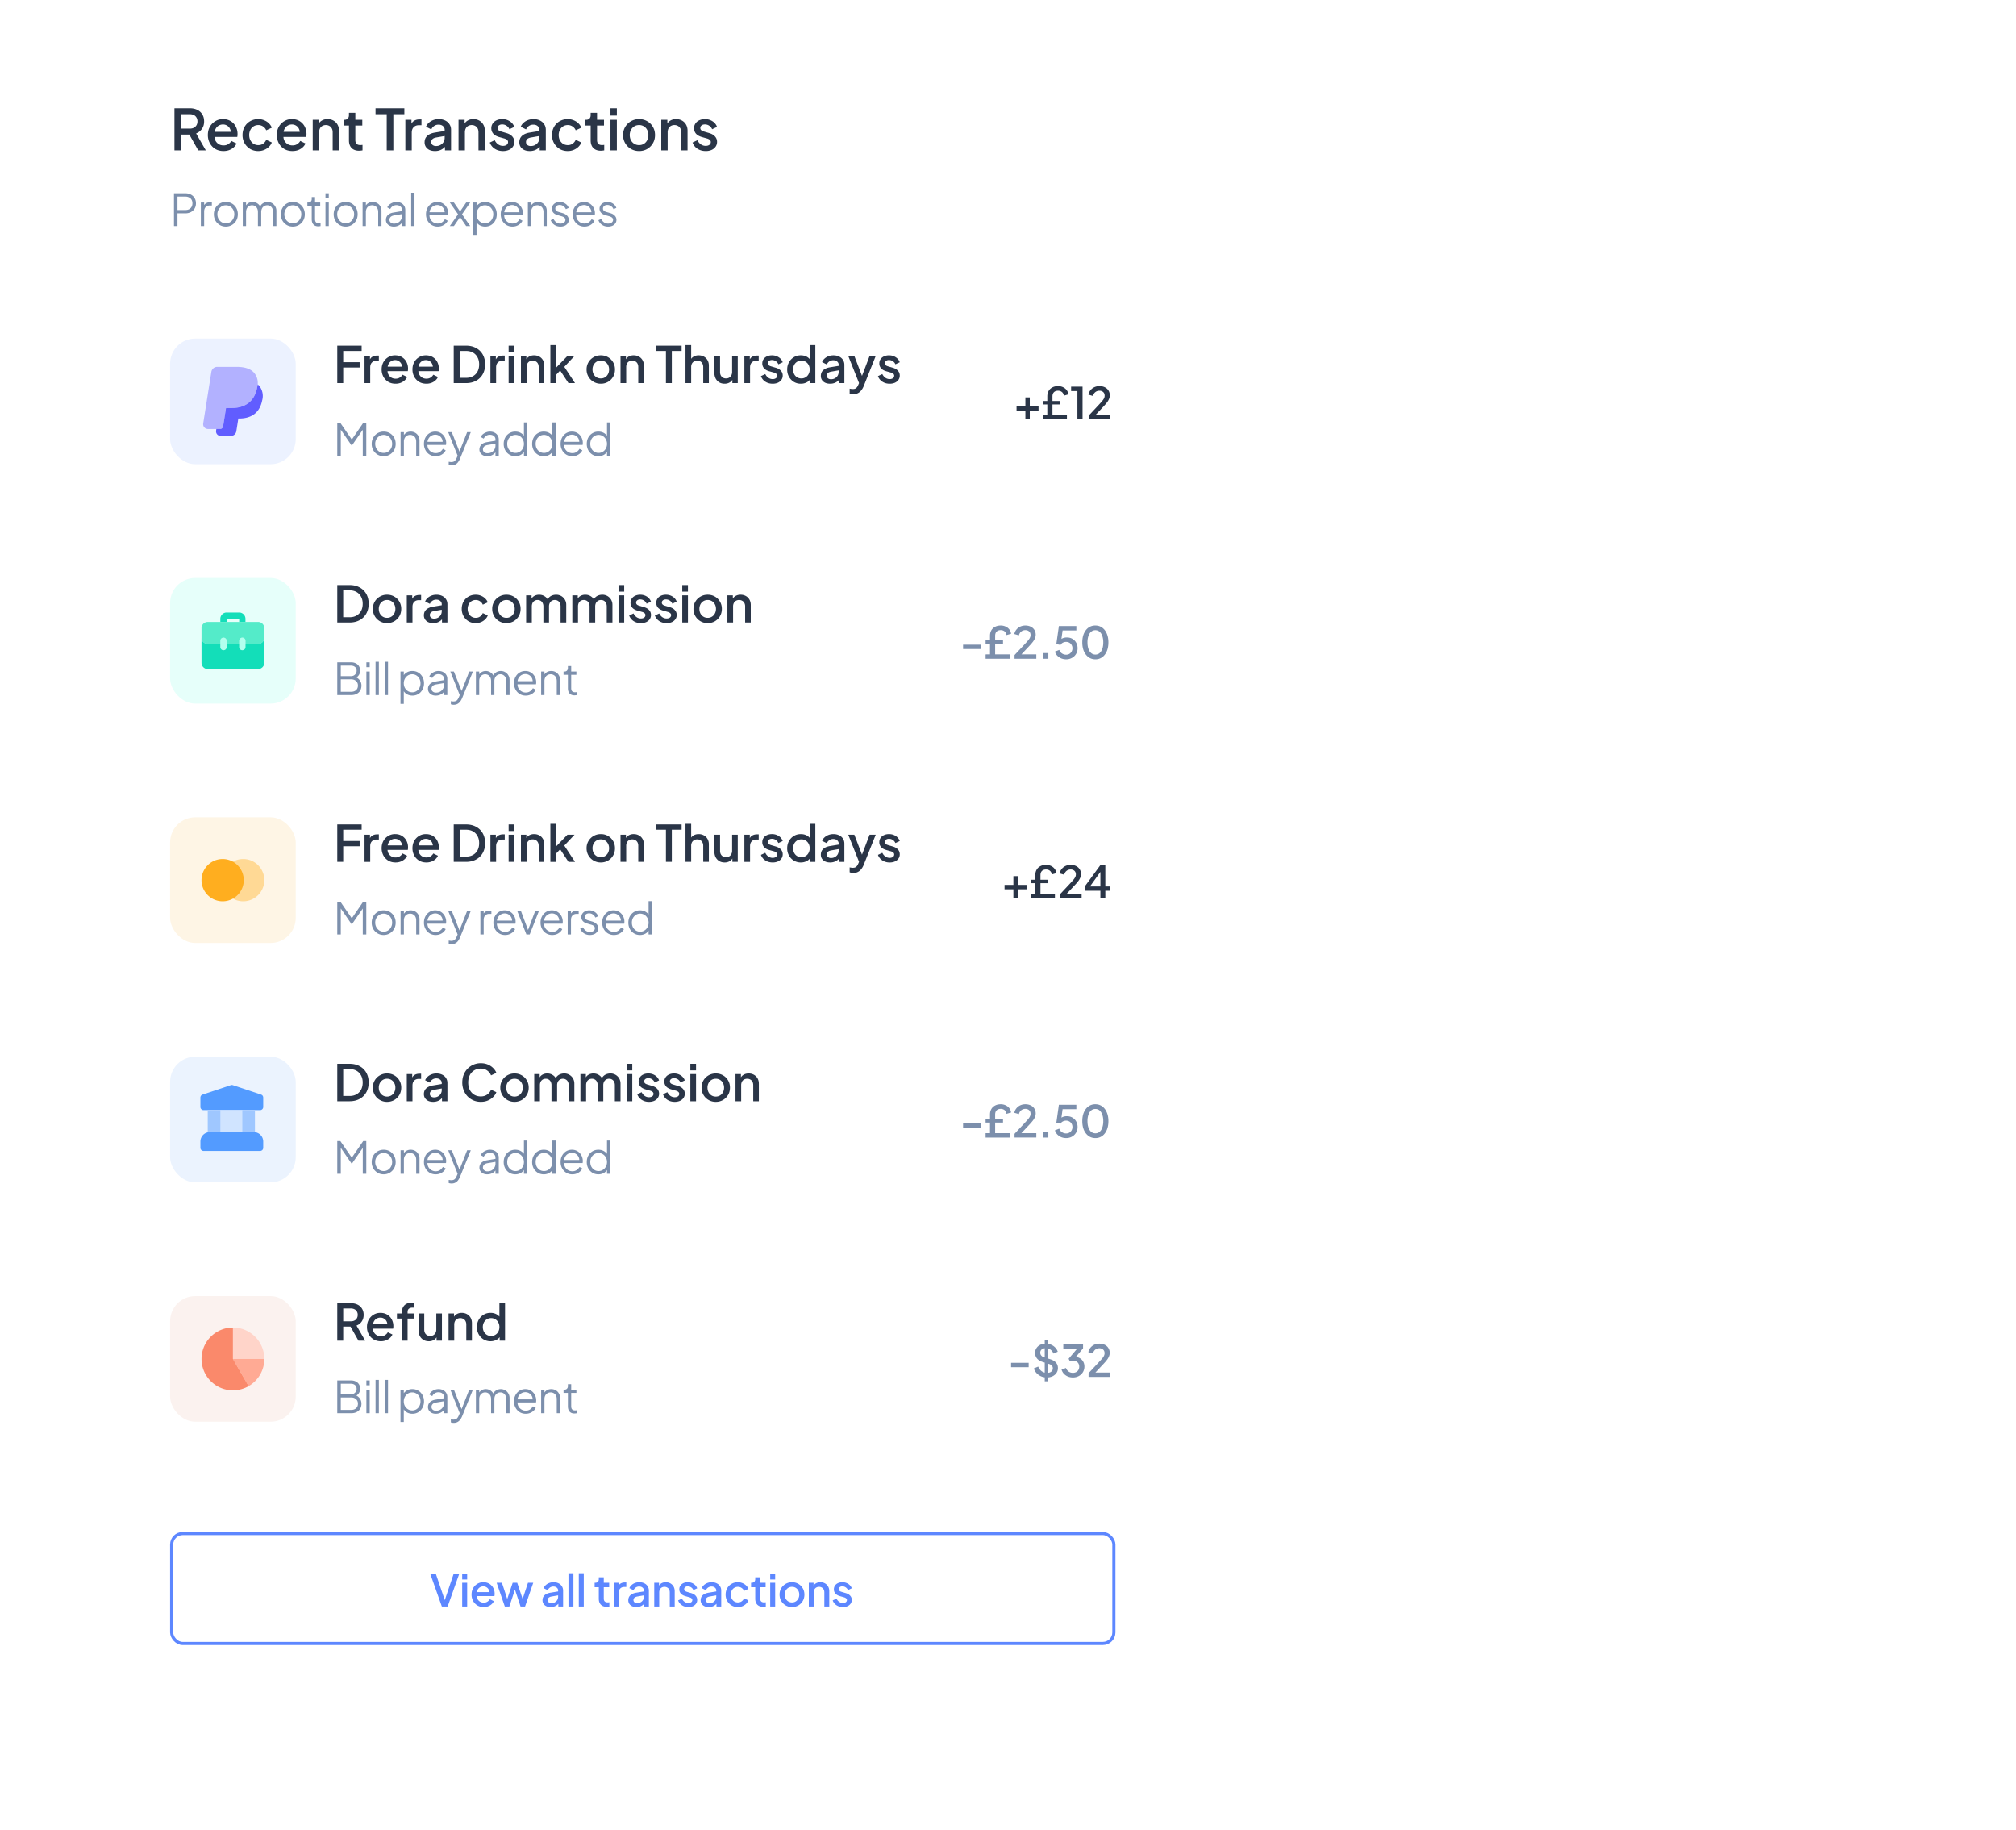 <svg xmlns="http://www.w3.org/2000/svg" width="336" height="305" fill="none"><g filter="url(#a)"><rect width="335.188" height="304.118" x=".568" y=".358" fill="#fff" rx="8.375"/></g><rect width="20.938" height="20.938" x="28.35" y="56.42" fill="#ECF2FF" rx="4.188"/><path fill="#B2B1FF" d="M37.186 71.047a.523.523 0 0 1-.517.441h-2.005a.802.802 0 0 1-.794-.934l1.356-8.588a.99.99 0 0 1 .975-.833h3.253c1.34 0 2.307.324 2.875.964a2.6 2.6 0 0 1 .565 2.301c-.011.07-.023.142-.04.219-.43 2.208-1.913 3.38-4.284 3.38h-.9l-.484 3.05zm-2.282-.33v.004-.003zm1.356-8.591z"/><path fill="#615DFF" d="M43.235 64.326a2.143 2.143 0 0 0-.286-.265 2.585 2.585 0 0 1-.055.335c-.011.071-.022.142-.04.22-.43 2.207-1.913 3.38-4.284 3.38h-.9l-.484 3.05a.523.523 0 0 1-.517.44h-.61l-.044.273a.768.768 0 0 0 .758.888h1.693a.922.922 0 0 0 .917-.77l.335-2.11.006-.028h.156c2.11 0 3.43-1.044 3.814-3.017a2.695 2.695 0 0 0-.46-2.395z"/><path fill="#2A3547" d="M56.213 63.842v-6.24h4.062v.88h-3.073v1.876h2.738v.88h-2.738v2.604h-.989zm4.545 0v-4.53h.905v.912l-.084-.134c.1-.296.263-.508.486-.636.223-.134.491-.201.804-.201h.276v.862h-.393c-.313 0-.567.098-.762.293-.19.19-.285.464-.285.821v2.613h-.947zm5.162.1c-.452 0-.854-.102-1.206-.31a2.254 2.254 0 0 1-.812-.853 2.52 2.52 0 0 1-.294-1.215c0-.458.098-.862.294-1.214.2-.352.469-.628.804-.83a2.13 2.13 0 0 1 1.139-.31c.34 0 .645.06.912.177a2.05 2.05 0 0 1 1.097 1.18c.101.263.151.542.151.838 0 .073-.002.148-.008.226a1.199 1.199 0 0 1-.034.218h-3.61v-.754h3.075l-.453.344a1.175 1.175 0 0 0-.058-.729 1.082 1.082 0 0 0-.42-.51 1.113 1.113 0 0 0-.652-.194c-.252 0-.475.065-.67.193a1.194 1.194 0 0 0-.453.536c-.106.23-.148.508-.125.838-.028.307.014.575.125.804.118.229.28.407.486.536.212.128.452.192.72.192.274 0 .506-.061.696-.184.195-.123.349-.282.46-.477l.77.377a1.635 1.635 0 0 1-.418.577 2.1 2.1 0 0 1-.67.402 2.423 2.423 0 0 1-.846.143zm5.136 0c-.452 0-.854-.102-1.206-.31a2.253 2.253 0 0 1-.812-.853 2.52 2.52 0 0 1-.293-1.215c0-.458.097-.862.293-1.214.2-.352.469-.628.804-.83.335-.206.715-.31 1.139-.31.34 0 .645.06.913.177a2.05 2.05 0 0 1 1.097 1.18c.1.263.15.542.15.838 0 .073-.002.148-.008.226a1.2 1.2 0 0 1-.033.218h-3.61v-.754h3.074l-.452.344a1.174 1.174 0 0 0-.06-.729 1.081 1.081 0 0 0-.418-.51 1.114 1.114 0 0 0-.653-.194c-.251 0-.475.065-.67.193a1.194 1.194 0 0 0-.452.536c-.106.23-.148.508-.126.838-.028.307.014.575.126.804.117.229.279.407.485.536.213.128.453.192.72.192.274 0 .506-.061.696-.184.195-.123.349-.282.46-.477l.77.377a1.623 1.623 0 0 1-.418.577 2.1 2.1 0 0 1-.67.402 2.424 2.424 0 0 1-.846.143zm4.565-.1v-6.24h2.044c.648 0 1.209.132 1.683.395.48.256.852.62 1.114 1.088.263.47.394 1.014.394 1.633 0 .615-.131 1.159-.394 1.633a2.773 2.773 0 0 1-1.114 1.098c-.474.262-1.035.393-1.683.393H75.62zm.989-.88h1.072c.44 0 .823-.091 1.147-.276.33-.184.584-.443.762-.778.179-.335.268-.732.268-1.19 0-.457-.092-.851-.276-1.18a1.912 1.912 0 0 0-.754-.78c-.324-.184-.706-.276-1.147-.276H76.61v4.48zm5.127.88v-4.53h.904v.912l-.083-.134c.1-.296.262-.508.485-.636.224-.134.492-.201.804-.201h.277v.862h-.394c-.313 0-.567.098-.762.293-.19.19-.285.464-.285.821v2.613h-.946zm3.034 0v-4.53h.947v4.53h-.947zm0-5.15v-1.09h.947v1.09h-.947zm2.053 5.15v-4.53h.905v.887l-.11-.117c.112-.285.291-.5.537-.645a1.6 1.6 0 0 1 .854-.226c.335 0 .63.072.888.218.257.145.458.346.603.603.145.257.218.552.218.887v2.923h-.938v-2.671c0-.23-.042-.422-.126-.578a.85.85 0 0 0-.36-.369.998.998 0 0 0-.52-.134c-.195 0-.37.045-.527.134a.863.863 0 0 0-.352.369 1.243 1.243 0 0 0-.126.578v2.671h-.946zm4.907 0v-6.34h.947v4.246l-.369-.092 2.27-2.345h1.18l-1.708 1.818 1.784 2.713h-1.089l-1.59-2.403.56-.076-1.34 1.424.302-.628v1.683h-.947zm8.402.1a2.34 2.34 0 0 1-2.052-1.156 2.332 2.332 0 0 1-.318-1.213 2.304 2.304 0 0 1 1.172-2.052c.358-.207.757-.31 1.198-.31.447 0 .846.103 1.198.31.357.2.639.48.846.837.212.352.318.757.318 1.215 0 .458-.106.865-.318 1.222-.213.358-.497.64-.855.846a2.38 2.38 0 0 1-1.189.302zm0-.879c.268 0 .505-.064.712-.192.207-.129.368-.305.486-.528.123-.229.184-.486.184-.77 0-.285-.061-.54-.184-.763a1.346 1.346 0 0 0-.486-.527 1.322 1.322 0 0 0-.712-.193c-.262 0-.5.064-.712.193a1.405 1.405 0 0 0-.494.527 1.615 1.615 0 0 0-.176.763c0 .284.059.541.176.77.123.223.288.4.494.528.212.128.45.192.712.192zm3.286.78V59.31h.904v.888l-.109-.117c.112-.285.291-.5.536-.645a1.61 1.61 0 0 1 .855-.226c.335 0 .631.072.887.218.257.145.458.346.603.603.146.257.218.552.218.887v2.923h-.938V61.17a1.22 1.22 0 0 0-.125-.578.85.85 0 0 0-.361-.369.994.994 0 0 0-.519-.134c-.195 0-.371.045-.527.134a.864.864 0 0 0-.352.369 1.24 1.24 0 0 0-.126.578v2.671h-.946zm7.569 0v-5.36h-1.659v-.88h4.272v.88h-1.633v5.36h-.98zm3.259 0v-6.34h.947v2.696l-.151-.117c.112-.285.29-.5.536-.645a1.6 1.6 0 0 1 .854-.226c.335 0 .631.072.888.218.257.145.458.346.603.603.145.257.218.55.218.879v2.931h-.938v-2.671c0-.23-.045-.422-.134-.578a.864.864 0 0 0-.352-.369 1 1 0 0 0-.519-.134c-.19 0-.363.045-.519.134a.92.92 0 0 0-.361.369 1.252 1.252 0 0 0-.125.578v2.671h-.947zm6.524.1c-.341 0-.639-.076-.896-.226a1.636 1.636 0 0 1-.603-.645 2.12 2.12 0 0 1-.209-.963V59.31h.946v2.714c0 .206.042.388.126.544a.93.93 0 0 0 .351.369c.151.084.324.125.52.125.201 0 .376-.044.527-.134a.918.918 0 0 0 .352-.377c.089-.161.134-.351.134-.569V59.31h.938v4.531h-.896v-.887l.1.117a1.26 1.26 0 0 1-.527.645 1.62 1.62 0 0 1-.863.226zm3.291-.1V59.31h.904v.913l-.083-.134c.1-.296.262-.508.485-.636.224-.134.492-.201.804-.201h.277v.862h-.394c-.312 0-.567.098-.762.293-.19.19-.285.464-.285.821v2.613h-.946zm4.709.1c-.463 0-.871-.115-1.223-.344a1.82 1.82 0 0 1-.728-.92l.728-.344c.123.257.291.46.503.611.218.15.458.226.72.226.224 0 .405-.05.545-.15a.48.48 0 0 0 .209-.41.383.383 0 0 0-.092-.269.688.688 0 0 0-.235-.176 1.25 1.25 0 0 0-.276-.1l-.712-.201c-.391-.112-.684-.28-.879-.503a1.21 1.21 0 0 1-.285-.795c0-.274.07-.511.209-.712.14-.207.333-.366.578-.478.246-.111.522-.167.829-.167.414 0 .782.103 1.106.31.324.2.553.483.687.846l-.729.343a1.113 1.113 0 0 0-.427-.52 1.125 1.125 0 0 0-.645-.192c-.207 0-.371.05-.494.15a.452.452 0 0 0-.184.378c0 .106.028.195.083.268a.673.673 0 0 0 .218.167c.089.04.182.073.276.1l.737.218c.375.107.662.274.863.503.201.223.302.491.302.804 0 .268-.073.505-.218.712-.14.2-.335.36-.586.477a2.154 2.154 0 0 1-.88.168zm4.705 0a2.24 2.24 0 0 1-1.173-.31 2.344 2.344 0 0 1-.812-.854 2.466 2.466 0 0 1-.293-1.206c0-.447.1-.849.301-1.206.201-.358.472-.64.813-.846a2.18 2.18 0 0 1 1.155-.31c.363 0 .684.072.963.218.28.145.5.346.662.603l-.142.217v-2.747h.938v6.34h-.896v-.921l.108.176a1.546 1.546 0 0 1-.67.628 2.1 2.1 0 0 1-.954.218zm.092-.88a1.33 1.33 0 0 0 1.197-.72c.123-.229.185-.486.185-.77 0-.285-.062-.54-.185-.763a1.323 1.323 0 0 0-.494-.527 1.303 1.303 0 0 0-.703-.193c-.263 0-.5.064-.712.193a1.323 1.323 0 0 0-.494.527 1.618 1.618 0 0 0-.176.763c0 .284.059.541.176.77.117.223.279.4.486.528.212.128.452.192.72.192zm4.781.88c-.307 0-.578-.053-.812-.16a1.336 1.336 0 0 1-.536-.452 1.217 1.217 0 0 1-.193-.686c0-.246.053-.467.159-.662.112-.195.282-.36.511-.494.229-.134.517-.229.863-.285l1.574-.26v.746l-1.39.243c-.251.044-.435.125-.553.243a.574.574 0 0 0-.175.435.54.54 0 0 0 .192.427c.134.106.304.16.511.16.257 0 .48-.056.67-.168.195-.112.346-.26.452-.444.106-.19.159-.4.159-.628v-1.164a.674.674 0 0 0-.251-.545c-.162-.145-.38-.217-.653-.217a1.12 1.12 0 0 0-.662.2 1.164 1.164 0 0 0-.41.503l-.787-.393c.083-.224.22-.42.41-.587.19-.173.41-.307.662-.402.256-.095.527-.142.812-.142.357 0 .673.067.946.2.28.135.495.322.645.562.157.235.235.508.235.82v3.05h-.905v-.822l.193.026a1.686 1.686 0 0 1-.41.477 1.766 1.766 0 0 1-.562.31 2.083 2.083 0 0 1-.695.109zm3.887 1.75c-.111 0-.223-.011-.335-.033a1.202 1.202 0 0 1-.293-.084v-.813c.067.017.148.031.243.042.095.017.187.025.276.025.263 0 .456-.058.578-.175.129-.112.243-.288.344-.528l.301-.687-.017.796-1.959-4.925h1.013l1.449 3.778h-.343l1.44-3.778h1.022l-2.002 5.025a2.69 2.69 0 0 1-.402.704 1.63 1.63 0 0 1-.561.477 1.534 1.534 0 0 1-.754.176zm6.042-1.75c-.464 0-.871-.115-1.223-.344a1.828 1.828 0 0 1-.729-.92l.729-.344c.123.257.29.46.502.611.218.15.458.226.721.226.223 0 .404-.05.544-.15a.48.48 0 0 0 .209-.41.378.378 0 0 0-.092-.269.675.675 0 0 0-.234-.176 1.276 1.276 0 0 0-.277-.1l-.712-.201c-.39-.112-.684-.28-.879-.503a1.21 1.21 0 0 1-.285-.795c0-.274.07-.511.21-.712.139-.207.332-.366.578-.478a1.99 1.99 0 0 1 .829-.167c.413 0 .781.103 1.105.31.324.2.553.483.687.846l-.729.343a1.107 1.107 0 0 0-.427-.52 1.125 1.125 0 0 0-.645-.192c-.206 0-.371.05-.494.15a.452.452 0 0 0-.184.378c0 .106.028.195.084.268a.669.669 0 0 0 .217.167c.09.04.182.073.277.1l.737.218c.374.107.661.274.862.503.201.223.302.491.302.804 0 .268-.073.505-.218.712-.139.2-.335.36-.586.477a2.146 2.146 0 0 1-.879.168z"/><path fill="#7C8FAC" d="M56.213 75.936v-5.46h.513l2.052 2.976h-.286l2.045-2.975h.513v5.459h-.586v-4.668l.19.073-2.008 2.91h-.03l-2-2.91.184-.073v4.668h-.587zm7.738.088c-.371 0-.708-.088-1.011-.264a2.046 2.046 0 0 1-.725-.733 2.13 2.13 0 0 1-.264-1.062c0-.391.088-.74.264-1.048a1.95 1.95 0 0 1 1.736-.997c.381 0 .72.088 1.019.264.303.176.54.418.71.725.177.308.265.66.265 1.056 0 .4-.09.757-.272 1.07a1.97 1.97 0 0 1-.725.725c-.298.176-.63.264-.997.264zm0-.55c.264 0 .501-.066.711-.198.215-.131.384-.312.506-.542.127-.23.19-.486.19-.77 0-.283-.063-.537-.19-.761a1.401 1.401 0 0 0-.506-.535 1.309 1.309 0 0 0-.71-.198c-.264 0-.504.066-.719.198a1.508 1.508 0 0 0-.696 1.297c0 .283.063.54.19.77.128.229.296.41.506.541.215.132.455.198.718.198zm2.816.462v-3.928h.55v.762l-.125-.029c.098-.254.257-.454.477-.6a1.39 1.39 0 0 1 .776-.22c.279 0 .528.063.748.19.225.127.4.303.528.527.132.22.197.47.197.748v2.55h-.55v-2.338c0-.239-.043-.442-.131-.608a.874.874 0 0 0-.36-.38.988.988 0 0 0-.527-.14c-.2 0-.378.046-.535.14a.91.91 0 0 0-.366.387 1.27 1.27 0 0 0-.132.601v2.338h-.55zm5.843.088c-.367 0-.699-.088-.997-.264a1.953 1.953 0 0 1-.696-.74 2.178 2.178 0 0 1-.257-1.063c0-.395.083-.745.25-1.047.166-.308.39-.55.674-.726a1.82 1.82 0 0 1 .967-.264c.283 0 .535.054.755.161.225.103.415.245.571.425.157.176.276.377.36.601a1.914 1.914 0 0 1 .117.85c-.005.06-.013.12-.022.184h-3.32v-.513h3.005l-.264.22a1.136 1.136 0 0 0-.095-.719 1.183 1.183 0 0 0-.448-.505 1.184 1.184 0 0 0-.659-.19c-.244 0-.471.063-.681.19a1.318 1.318 0 0 0-.484.535c-.117.224-.164.493-.14.806-.024.312.025.586.147.82a1.384 1.384 0 0 0 1.217.726c.288 0 .53-.068.725-.205a1.65 1.65 0 0 0 .477-.513l.469.249c-.079.176-.198.34-.36.491a1.97 1.97 0 0 1-.579.36c-.22.087-.464.131-.732.131zm2.654 1.524c-.078 0-.159-.007-.242-.022a1.029 1.029 0 0 1-.234-.058v-.513c.049.005.11.012.183.022.078.014.156.022.234.022.24 0 .423-.052.55-.154.127-.098.252-.288.374-.572l.249-.586-.015.484-1.663-4.163h.593l1.363 3.437h-.153l1.355-3.437h.609l-1.796 4.426c-.078.19-.178.372-.3.543a1.334 1.334 0 0 1-.447.41c-.181.108-.4.161-.66.161zm5.936-1.524c-.249 0-.471-.046-.666-.14a1.183 1.183 0 0 1-.462-.395.996.996 0 0 1-.169-.572 1.117 1.117 0 0 1 .542-.99c.186-.116.423-.2.711-.248l1.54-.257v.499l-1.408.234c-.283.05-.488.14-.615.271a.667.667 0 0 0-.183.47c0 .175.068.324.205.447a.801.801 0 0 0 .542.183c.269 0 .503-.056.704-.169a1.27 1.27 0 0 0 .637-1.121v-.997a.717.717 0 0 0-.256-.571c-.171-.147-.394-.22-.667-.22-.24 0-.45.06-.63.183a1.08 1.08 0 0 0-.404.462l-.498-.271a1.31 1.31 0 0 1 .344-.455c.162-.137.345-.244.55-.322.205-.083.418-.125.638-.125.288 0 .542.056.762.169.225.112.398.269.52.469.127.195.19.422.19.681v2.697h-.549v-.784l.08.08a1.172 1.172 0 0 1-.322.404 1.75 1.75 0 0 1-.505.285 1.842 1.842 0 0 1-.63.103zm4.685 0a1.89 1.89 0 0 1-.99-.264 1.968 1.968 0 0 1-.695-.733 2.214 2.214 0 0 1-.25-1.055c0-.396.083-.747.25-1.055.17-.308.4-.55.688-.726a1.86 1.86 0 0 1 .997-.27c.337 0 .637.072.901.22.264.146.472.343.623.593l-.088.154v-2.5h.55v5.548h-.55v-.88l.088.081a1.488 1.488 0 0 1-.615.66 1.819 1.819 0 0 1-.909.227zm.03-.55c.263 0 .5-.066.71-.198a1.4 1.4 0 0 0 .506-.534c.127-.23.19-.487.19-.77 0-.283-.063-.537-.19-.762-.122-.23-.29-.41-.506-.542a1.309 1.309 0 0 0-.71-.198c-.26 0-.494.066-.704.198a1.42 1.42 0 0 0-.498.535 1.639 1.639 0 0 0-.176.77c0 .282.058.539.175.769.123.224.286.403.492.534.21.132.447.198.71.198zm4.711.55a1.89 1.89 0 0 1-.99-.264 1.968 1.968 0 0 1-.695-.733 2.214 2.214 0 0 1-.25-1.055c0-.396.084-.747.25-1.055.17-.308.4-.55.689-.726a1.86 1.86 0 0 1 .996-.27c.337 0 .638.072.902.22.263.146.471.343.622.593l-.087.154v-2.5h.55v5.548h-.55v-.88l.087.081a1.488 1.488 0 0 1-.615.66 1.819 1.819 0 0 1-.909.227zm.03-.55c.263 0 .5-.066.71-.198a1.4 1.4 0 0 0 .506-.534c.127-.23.19-.487.19-.77a1.52 1.52 0 0 0-.19-.762c-.122-.23-.29-.41-.506-.542a1.309 1.309 0 0 0-.71-.198c-.26 0-.494.066-.704.198a1.42 1.42 0 0 0-.498.535 1.64 1.64 0 0 0-.176.77c0 .282.058.539.176.769.122.224.286.403.49.534.21.132.448.198.712.198zm4.726.55c-.366 0-.699-.088-.997-.264a1.953 1.953 0 0 1-.696-.74 2.178 2.178 0 0 1-.256-1.063c0-.395.083-.745.249-1.047.166-.308.39-.55.674-.726a1.82 1.82 0 0 1 .968-.264c.283 0 .535.054.754.161.225.103.416.245.572.425.156.176.276.377.359.601a1.912 1.912 0 0 1 .117.85 2.55 2.55 0 0 1-.022.184h-3.32v-.513h3.005l-.264.22a1.136 1.136 0 0 0-.095-.719 1.183 1.183 0 0 0-.447-.505 1.184 1.184 0 0 0-.66-.19c-.244 0-.47.063-.681.19a1.317 1.317 0 0 0-.484.535c-.117.224-.163.493-.139.806-.024.312.025.586.147.82a1.384 1.384 0 0 0 1.216.726c.288 0 .53-.068.726-.205a1.65 1.65 0 0 0 .476-.513l.469.249a1.51 1.51 0 0 1-.36.491 1.97 1.97 0 0 1-.578.36c-.22.087-.464.131-.733.131zm4.347 0c-.366 0-.696-.088-.989-.264a1.968 1.968 0 0 1-.696-.733 2.214 2.214 0 0 1-.25-1.055c0-.396.084-.747.25-1.055.171-.308.4-.55.689-.726a1.86 1.86 0 0 1 .996-.27c.338 0 .638.072.902.22.264.146.471.343.623.593l-.088.154v-2.5h.549v5.548h-.549v-.88l.088.081a1.488 1.488 0 0 1-.616.66 1.818 1.818 0 0 1-.909.227zm.03-.55c.264 0 .501-.066.711-.198.215-.131.383-.31.505-.534.127-.23.191-.487.191-.77 0-.283-.064-.537-.191-.762-.122-.23-.29-.41-.505-.542a1.31 1.31 0 0 0-.711-.198c-.26 0-.494.066-.704.198a1.42 1.42 0 0 0-.498.535 1.639 1.639 0 0 0-.176.77c0 .282.059.539.176.769.122.224.286.403.491.534.21.132.447.198.71.198z"/><path fill="#2A3547" d="M170.898 69.89v-1.474h-1.473v-.733h1.473v-1.458h.732v1.458h1.459v.733h-1.459v1.473h-.732zm2.921 0v-.734h.732v-3.1c0-.341.071-.64.213-.894.146-.258.354-.459.623-.6.268-.147.586-.22.952-.22.294 0 .562.056.807.168.249.113.454.271.615.477.166.205.266.45.301.732l-.763.22c-.034-.268-.139-.474-.315-.615a.996.996 0 0 0-.645-.213c-.293 0-.522.083-.688.25-.162.165-.242.397-.242.695v3.1h2.411v.733h-4.001zm0-2.492v-.572h2.902v.572h-2.902zm5.747 2.491v-4.727h-1.048v-.732h1.905v5.46h-.857zm1.873 0v-.623l1.495-1.597c.293-.313.522-.564.688-.755.171-.195.294-.367.367-.513a.97.97 0 0 0 .117-.462c0-.263-.081-.466-.242-.608a.89.89 0 0 0-.623-.22 1.06 1.06 0 0 0-.681.227c-.191.147-.323.362-.396.645l-.762-.22a1.66 1.66 0 0 1 .352-.747 1.79 1.79 0 0 1 .645-.498 2 2 0 0 1 .835-.176c.347 0 .65.066.909.198.259.127.459.305.601.535.146.23.219.495.219.798 0 .2-.039.396-.117.587a2.635 2.635 0 0 1-.344.593 9.113 9.113 0 0 1-.601.696l-1.319 1.407h2.484v.733h-3.627z"/><rect width="20.938" height="20.938" x="28.35" y="96.311" fill="#E6FFFA" rx="4.188"/><path fill="#13DEB9" d="M37.77 103.638v-.523h2.093v.523h1.047v-.523a1.047 1.047 0 0 0-1.047-1.047H37.77a1.048 1.048 0 0 0-1.047 1.047v.523h1.047z"/><path fill="#B3FFEE" d="M37.246 108.35a.525.525 0 0 1-.523-.524v-1.047a.522.522 0 1 1 1.047 0v1.047a.522.522 0 0 1-.524.524zm3.14 0a.525.525 0 0 1-.523-.524v-1.047a.522.522 0 1 1 1.047 0v1.047a.523.523 0 0 1-.523.524z"/><path fill="#54EBC9" d="M43.008 103.638h-8.375a1.044 1.044 0 0 0-1.047 1.047v1.57a1.049 1.049 0 0 0 1.047 1.047h2.094v-.523a.522.522 0 1 1 1.047 0v.523h2.093v-.523a.523.523 0 1 1 1.047 0v.523h2.094a1.048 1.048 0 0 0 1.047-1.047v-1.57a1.045 1.045 0 0 0-1.047-1.047z"/><path fill="#13DEB9" d="M43.008 107.303h-2.094v.523a.523.523 0 1 1-1.047 0v-.523h-2.093v.523a.522.522 0 1 1-1.047 0v-.523h-2.094a1.049 1.049 0 0 1-1.047-1.047v4.187a1.049 1.049 0 0 0 1.047 1.047h8.375a1.048 1.048 0 0 0 1.047-1.047v-4.187a1.045 1.045 0 0 1-1.047 1.047z"/><path fill="#2A3547" d="M56.213 103.733v-6.24h2.044c.647 0 1.209.132 1.683.394.48.257.852.62 1.114 1.089.262.469.394 1.013.394 1.633 0 .614-.132 1.159-.394 1.633a2.77 2.77 0 0 1-1.114 1.097c-.474.263-1.036.394-1.683.394h-2.044zm.989-.879h1.072c.44 0 .823-.093 1.147-.277.33-.184.583-.444.762-.779.179-.335.268-.731.268-1.189 0-.458-.092-.851-.276-1.18a1.91 1.91 0 0 0-.754-.78c-.324-.184-.706-.276-1.148-.276h-1.072v4.481zm7.313.979c-.436 0-.835-.103-1.198-.309a2.335 2.335 0 0 1-1.172-2.061 2.303 2.303 0 0 1 1.172-2.052 2.35 2.35 0 0 1 1.198-.31c.446 0 .846.104 1.197.31.358.201.64.48.846.838.212.352.318.756.318 1.214 0 .458-.106.866-.318 1.223a2.347 2.347 0 0 1-.854.846 2.383 2.383 0 0 1-1.19.301zm0-.879a1.315 1.315 0 0 0 1.197-.72c.123-.229.184-.486.184-.771 0-.284-.06-.539-.184-.762a1.315 1.315 0 0 0-1.198-.72 1.34 1.34 0 0 0-.711.193 1.403 1.403 0 0 0-.494.527 1.615 1.615 0 0 0-.176.762c0 .285.058.542.176.771.123.223.287.399.494.527.212.129.45.193.712.193zm3.285.779v-4.531h.905v.913l-.084-.134c.1-.296.263-.508.486-.637.223-.134.491-.2.804-.2h.276v.862h-.393c-.313 0-.567.098-.763.293-.19.19-.284.464-.284.821v2.613H67.8zm4.391.1c-.307 0-.578-.053-.812-.159a1.332 1.332 0 0 1-.536-.452 1.22 1.22 0 0 1-.193-.687c0-.245.053-.466.16-.661.111-.196.281-.36.51-.494a2.49 2.49 0 0 1 .863-.285l1.575-.26v.746l-1.39.242c-.252.045-.436.126-.553.243a.575.575 0 0 0-.176.436c0 .173.064.315.192.427a.798.798 0 0 0 .511.159c.257 0 .48-.056.67-.167a1.19 1.19 0 0 0 .452-.444c.106-.19.16-.4.16-.628v-1.165a.676.676 0 0 0-.252-.544c-.162-.145-.38-.218-.653-.218a1.12 1.12 0 0 0-.662.201 1.167 1.167 0 0 0-.41.503l-.787-.394c.084-.223.22-.419.41-.586.19-.173.41-.307.662-.402a2.32 2.32 0 0 1 .812-.142c.358 0 .673.066.947.2.279.134.494.322.644.562.157.234.235.508.235.82v3.049h-.905v-.821l.193.025a1.673 1.673 0 0 1-.41.478 1.778 1.778 0 0 1-.561.31 2.103 2.103 0 0 1-.696.108zm7.102 0c-.452 0-.854-.103-1.206-.309a2.388 2.388 0 0 1-.83-.855 2.432 2.432 0 0 1-.3-1.214c0-.447.1-.849.3-1.206.202-.357.478-.637.83-.838.352-.206.754-.31 1.206-.31.307 0 .594.056.862.168.269.106.5.254.696.444.2.19.349.41.444.662l-.83.385a1.188 1.188 0 0 0-.46-.561 1.201 1.201 0 0 0-.712-.218 1.285 1.285 0 0 0-1.173.72 1.615 1.615 0 0 0-.175.762c0 .285.058.542.175.771a1.283 1.283 0 0 0 1.173.72c.273 0 .51-.07.712-.209.206-.146.36-.338.46-.578l.83.393c-.09.24-.235.458-.436.654a2.22 2.22 0 0 1-1.566.619zm5.112 0c-.435 0-.834-.103-1.197-.309a2.335 2.335 0 0 1-1.172-2.061 2.303 2.303 0 0 1 1.172-2.052 2.35 2.35 0 0 1 1.197-.31c.447 0 .846.104 1.198.31.357.201.64.48.846.838.212.352.318.756.318 1.214 0 .458-.106.866-.318 1.223a2.347 2.347 0 0 1-.854.846 2.383 2.383 0 0 1-1.19.301zm0-.879a1.315 1.315 0 0 0 1.198-.72c.123-.229.184-.486.184-.771 0-.284-.061-.539-.184-.762a1.315 1.315 0 0 0-1.198-.72c-.262 0-.5.064-.712.193a1.403 1.403 0 0 0-.494.527 1.615 1.615 0 0 0-.175.762c0 .285.058.542.175.771a1.34 1.34 0 0 0 1.206.72zm3.286.779v-4.531h.905v.98l-.118-.151c.095-.307.268-.539.52-.695.25-.156.538-.234.862-.234.363 0 .684.097.963.293.285.19.475.444.57.762l-.268.025c.134-.363.338-.634.611-.813.28-.178.598-.267.955-.267a1.66 1.66 0 0 1 1.683 1.7v2.931h-.946v-2.672a1.21 1.21 0 0 0-.126-.578.827.827 0 0 0-.335-.368.9.9 0 0 0-.494-.134.942.942 0 0 0-.502.134.879.879 0 0 0-.344.368 1.245 1.245 0 0 0-.125.578v2.672h-.938v-2.672a1.21 1.21 0 0 0-.126-.578.828.828 0 0 0-.335-.368.915.915 0 0 0-.502-.134.942.942 0 0 0-.503.134.878.878 0 0 0-.343.368 1.319 1.319 0 0 0-.118.578v2.672h-.946zm7.696 0v-4.531h.905v.98l-.118-.151c.095-.307.268-.539.52-.695a1.6 1.6 0 0 1 .862-.234c.363 0 .684.097.963.293.285.19.475.444.57.762l-.268.025c.134-.363.338-.634.611-.813.28-.178.598-.267.955-.267a1.659 1.659 0 0 1 1.684 1.7v2.931h-.947v-2.672c0-.229-.042-.421-.125-.578a.833.833 0 0 0-.335-.368.903.903 0 0 0-.495-.134.942.942 0 0 0-.502.134.879.879 0 0 0-.344.368 1.245 1.245 0 0 0-.125.578v2.672h-.938v-2.672a1.21 1.21 0 0 0-.126-.578.828.828 0 0 0-.335-.368.915.915 0 0 0-.502-.134.942.942 0 0 0-.503.134.878.878 0 0 0-.343.368 1.319 1.319 0 0 0-.117.578v2.672h-.947zm7.696 0v-4.531h.947v4.531h-.947zm0-5.15v-1.09h.947v1.09h-.947zm3.728 5.25c-.463 0-.871-.114-1.222-.343a1.823 1.823 0 0 1-.729-.921l.729-.344c.122.257.29.461.502.612.218.151.458.226.72.226.224 0 .405-.05.545-.151a.48.48 0 0 0 .209-.41.382.382 0 0 0-.092-.268.679.679 0 0 0-.235-.176 1.271 1.271 0 0 0-.276-.101l-.712-.201c-.391-.111-.684-.279-.879-.502a1.21 1.21 0 0 1-.285-.796c0-.273.07-.51.209-.712a1.37 1.37 0 0 1 .578-.477c.246-.112.522-.168.829-.168.414 0 .782.104 1.106.31.324.201.553.483.687.846l-.729.344a1.116 1.116 0 0 0-.427-.52 1.128 1.128 0 0 0-.645-.192c-.207 0-.371.05-.494.151a.45.45 0 0 0-.184.376.43.43 0 0 0 .083.268.678.678 0 0 0 .218.168c.09.039.182.072.277.1l.737.218c.374.106.661.274.862.503.201.223.302.491.302.804 0 .268-.073.505-.218.712-.14.201-.335.36-.586.477a2.149 2.149 0 0 1-.88.167zm4.286 0c-.463 0-.871-.114-1.223-.343a1.821 1.821 0 0 1-.728-.921l.728-.344c.123.257.291.461.503.612.217.151.458.226.72.226.223 0 .405-.05.544-.151.14-.1.21-.237.21-.41a.382.382 0 0 0-.092-.268.689.689 0 0 0-.235-.176 1.271 1.271 0 0 0-.276-.101l-.712-.201c-.391-.111-.684-.279-.88-.502a1.213 1.213 0 0 1-.284-.796c0-.273.07-.51.209-.712.14-.206.332-.365.578-.477.246-.112.522-.168.829-.168.413 0 .782.104 1.106.31.323.201.552.483.686.846l-.728.344a1.122 1.122 0 0 0-.427-.52 1.128 1.128 0 0 0-.645-.192c-.207 0-.372.05-.494.151a.45.45 0 0 0-.185.376c0 .106.028.196.084.268a.678.678 0 0 0 .218.168c.089.039.181.072.276.1l.737.218c.374.106.662.274.863.503.201.223.301.491.301.804 0 .268-.072.505-.217.712-.14.201-.335.36-.587.477a2.14 2.14 0 0 1-.879.167zm2.611-.1v-4.531h.946v4.531h-.946zm0-5.15v-1.09h.946v1.09h-.946zm4.238 5.25c-.435 0-.834-.103-1.197-.309a2.328 2.328 0 0 1-1.173-2.061c0-.458.106-.862.319-1.214a2.27 2.27 0 0 1 .854-.838c.357-.206.756-.31 1.197-.31.447 0 .846.104 1.198.31.357.201.639.48.846.838.212.352.318.756.318 1.214 0 .458-.106.866-.318 1.223a2.348 2.348 0 0 1-.854.846 2.387 2.387 0 0 1-1.19.301zm0-.879a1.315 1.315 0 0 0 1.198-.72c.123-.229.184-.486.184-.771 0-.284-.061-.539-.184-.762a1.315 1.315 0 0 0-1.198-.72 1.34 1.34 0 0 0-1.206.72 1.618 1.618 0 0 0-.175.762c0 .285.058.542.175.771a1.34 1.34 0 0 0 1.206.72zm3.286.779v-4.531h.905v.888l-.109-.118c.111-.284.29-.5.536-.644.245-.151.53-.227.854-.227.335 0 .631.073.888.218.257.145.458.346.603.603.145.257.217.553.217.888v2.923h-.938v-2.672a1.21 1.21 0 0 0-.125-.578.853.853 0 0 0-.36-.368 1.004 1.004 0 0 0-.52-.134c-.195 0-.371.045-.527.134a.864.864 0 0 0-.352.368 1.242 1.242 0 0 0-.126.578v2.672h-.946z"/><path fill="#7C8FAC" d="M56.213 115.827v-5.46h2.294c.308 0 .574.059.799.176.23.112.405.271.527.476.127.206.19.445.19.719 0 .283-.07.535-.212.754a1.287 1.287 0 0 1-.593.491l-.008-.176c.215.079.399.189.55.33a1.466 1.466 0 0 1 .484 1.099c0 .489-.157.877-.47 1.166-.307.283-.727.425-1.26.425h-2.3zm.587-.55h1.714c.347 0 .623-.09.828-.271.21-.186.316-.44.316-.762 0-.318-.106-.569-.316-.755-.205-.191-.48-.286-.828-.286H56.8v2.074zm0-2.601h1.663c.293 0 .528-.086.703-.257a.868.868 0 0 0 .272-.659c0-.274-.09-.482-.272-.623-.175-.147-.41-.22-.703-.22H56.8v1.759zm4.267 3.151v-3.928h.55v3.928h-.55zm0-4.654v-.806h.55v.806h-.55zm1.528 4.654v-5.548h.55v5.548h-.55zm1.528 0v-5.548h.55v5.548h-.55zm2.627 1.465v-5.393h.55v.879l-.088-.154c.156-.249.364-.447.622-.593a1.82 1.82 0 0 1 .902-.22c.371 0 .7.09.99.271.292.176.522.418.688.725.17.308.256.66.256 1.056 0 .391-.085.742-.256 1.055a1.912 1.912 0 0 1-.689.733 1.86 1.86 0 0 1-.99.264c-.336 0-.642-.076-.915-.228a1.499 1.499 0 0 1-.608-.659l.087-.081v2.345h-.55zm1.957-1.927c.263 0 .498-.066.703-.198.21-.132.374-.31.491-.535a1.61 1.61 0 0 0 .183-.769c0-.289-.06-.545-.183-.77a1.37 1.37 0 0 0-.491-.535 1.272 1.272 0 0 0-.703-.198c-.264 0-.504.066-.719.198-.21.132-.378.313-.505.543a1.565 1.565 0 0 0-.184.762c0 .283.061.54.184.769.127.225.295.403.505.535.215.132.455.198.719.198zm3.92.55c-.25 0-.471-.047-.667-.14a1.176 1.176 0 0 1-.462-.395.997.997 0 0 1-.168-.572 1.114 1.114 0 0 1 .542-.989 1.9 1.9 0 0 1 .711-.249l1.539-.257v.498l-1.407.235c-.283.049-.489.139-.616.271a.667.667 0 0 0-.183.469c0 .176.069.325.205.447a.802.802 0 0 0 .543.183c.268 0 .503-.056.703-.168.2-.118.357-.274.47-.469a1.3 1.3 0 0 0 .168-.652v-.997a.718.718 0 0 0-.257-.572c-.17-.146-.393-.22-.667-.22a1.1 1.1 0 0 0-.63.184c-.18.117-.315.271-.403.461l-.498-.271c.073-.166.188-.317.344-.454a1.89 1.89 0 0 1 .55-.323c.205-.083.418-.124.637-.124.289 0 .543.056.763.168.224.113.398.269.52.469.127.196.19.423.19.682v2.697h-.55v-.784l.081.08a1.17 1.17 0 0 1-.322.403c-.142.117-.31.213-.506.286-.19.068-.4.103-.63.103zm2.992 1.524c-.078 0-.159-.007-.242-.022a1.008 1.008 0 0 1-.234-.059v-.513c.048.005.11.012.183.022.078.015.156.022.234.022.24 0 .423-.051.55-.154.127-.097.251-.288.374-.571l.249-.586-.015.483-1.663-4.162h.593l1.363 3.437h-.154l1.356-3.437h.608l-1.795 4.426a2.666 2.666 0 0 1-.3.542 1.34 1.34 0 0 1-.448.411c-.18.107-.4.161-.66.161zm3.701-1.612v-3.928h.55v.747l-.088-.11a1.21 1.21 0 0 1 .477-.535c.215-.127.449-.19.703-.19.303 0 .576.085.82.256a1.4 1.4 0 0 1 .521.667l-.154.008c.098-.303.266-.533.506-.689.244-.162.513-.242.806-.242.264 0 .506.063.725.19.225.127.403.303.535.528.137.22.206.469.206.747v2.551h-.55v-2.338c0-.239-.044-.442-.132-.608a.924.924 0 0 0-.85-.521.948.948 0 0 0-.506.14.924.924 0 0 0-.359.388 1.268 1.268 0 0 0-.132.601v2.338h-.55v-2.338c0-.239-.043-.442-.131-.608a.924.924 0 0 0-.85-.521.94.94 0 0 0-.865.528 1.268 1.268 0 0 0-.132.601v2.338h-.55zm8.298.088c-.367 0-.7-.088-.997-.264a1.959 1.959 0 0 1-.696-.74 2.18 2.18 0 0 1-.257-1.063c0-.396.083-.745.25-1.048.165-.308.39-.549.673-.725a1.82 1.82 0 0 1 .968-.264c.283 0 .535.054.755.161.224.103.415.244.571.425.157.176.276.376.36.601a1.913 1.913 0 0 1 .117.85 3.24 3.24 0 0 1-.022.183h-3.32v-.513h3.005l-.264.22a1.136 1.136 0 0 0-.096-.718 1.183 1.183 0 0 0-.447-.506 1.184 1.184 0 0 0-.66-.19c-.243 0-.47.063-.68.19a1.322 1.322 0 0 0-.484.535c-.118.225-.164.494-.14.806-.024.313.025.587.147.821a1.384 1.384 0 0 0 1.217.726c.288 0 .53-.069.725-.206.195-.136.354-.307.476-.513l.47.25a1.533 1.533 0 0 1-.36.491 1.983 1.983 0 0 1-.579.359c-.22.088-.464.132-.732.132zm2.573-.088v-3.928h.55v.762l-.125-.029c.098-.254.257-.455.477-.601.224-.147.483-.22.776-.22.279 0 .528.063.748.19.225.127.4.303.528.528.132.22.198.469.198.747v2.551h-.55v-2.338c0-.239-.044-.442-.132-.608a.876.876 0 0 0-.36-.381.988.988 0 0 0-.527-.14c-.2 0-.378.047-.535.14a.91.91 0 0 0-.366.388 1.268 1.268 0 0 0-.132.601v2.338h-.55zm5.557.044c-.352 0-.623-.103-.814-.308-.19-.205-.285-.498-.285-.88v-2.235h-.726v-.549h.183a.51.51 0 0 0 .396-.161.616.616 0 0 0 .147-.418v-.33h.55v.909h.864v.549h-.865v2.235c0 .132.02.25.059.352a.486.486 0 0 0 .198.235.755.755 0 0 0 .388.088c.04 0 .086-.003.14-.008.053-.005.1-.009.139-.014v.491a1.208 1.208 0 0 1-.198.029 1.38 1.38 0 0 1-.176.015zm64.765-7.711v-.733h2.931v.733h-2.931zm3.755 1.62v-.733H165v-3.1c0-.342.071-.64.213-.894.146-.259.354-.459.623-.601.268-.146.586-.22.952-.22.294 0 .562.057.807.169.249.112.454.271.615.476.166.205.266.45.301.733l-.763.22c-.034-.269-.139-.474-.315-.616a1 1 0 0 0-.645-.212c-.293 0-.522.083-.688.249-.162.166-.242.398-.242.696v3.1h2.411v.733h-4.001zm0-2.492v-.571h2.901v.571h-2.901zm4.823 2.492v-.623l1.495-1.598c.293-.312.523-.564.689-.754.171-.196.293-.367.366-.513a.974.974 0 0 0 .118-.462c0-.264-.081-.467-.242-.608-.161-.147-.369-.22-.623-.22-.264 0-.491.076-.682.227-.19.147-.322.362-.395.645l-.763-.22a1.66 1.66 0 0 1 .352-.747c.176-.215.391-.382.645-.499.259-.117.537-.176.836-.176.346 0 .649.066.908.198.259.127.459.306.601.535.147.23.22.496.22.799 0 .2-.039.396-.117.586a2.633 2.633 0 0 1-.345.594 8.738 8.738 0 0 1-.601.696l-1.319 1.407h2.485v.733h-3.628zm4.79 0v-.953h.843v.953h-.843zm3.808.088c-.288 0-.559-.052-.813-.154a2.003 2.003 0 0 1-.659-.447 1.613 1.613 0 0 1-.396-.689l.725-.279c.093.259.245.457.455.594.21.137.439.205.688.205.206 0 .386-.046.543-.139a1.078 1.078 0 0 0 .505-.931c0-.21-.046-.393-.139-.549a.935.935 0 0 0-.366-.374 1.042 1.042 0 0 0-.543-.139 1.16 1.16 0 0 0-.564.139.865.865 0 0 0-.374.374l-.696-.154.425-3.005h2.91v.733h-2.573l.33-.359-.315 2.301-.271-.183c.147-.205.325-.354.535-.447.21-.093.449-.139.718-.139.357 0 .667.08.931.241.268.157.476.372.623.645.151.269.227.574.227.916a1.795 1.795 0 0 1-.931 1.598 1.937 1.937 0 0 1-.975.242zm4.875 0c-.434 0-.815-.118-1.143-.352a2.383 2.383 0 0 1-.769-.989c-.181-.425-.271-.919-.271-1.481 0-.566.09-1.06.271-1.48.185-.42.439-.747.762-.982a1.914 1.914 0 0 1 1.143-.352c.435 0 .814.118 1.136.352.327.235.581.564.762.989.186.421.279.912.279 1.473 0 .562-.091 1.056-.272 1.481-.18.42-.434.75-.762.989a1.882 1.882 0 0 1-1.136.352zm0-.792c.269 0 .501-.083.697-.249.195-.166.346-.4.454-.703.107-.303.161-.662.161-1.078a3.24 3.24 0 0 0-.161-1.077c-.108-.303-.259-.537-.454-.703a1.053 1.053 0 0 0-.704-.25 1.04 1.04 0 0 0-.696.25c-.195.166-.347.4-.454.703a3.212 3.212 0 0 0-.162 1.077c0 .411.054.77.162 1.078.107.303.259.537.454.703.2.166.435.249.703.249z"/><rect width="20.938" height="20.938" x="28.35" y="136.202" fill="#FEF5E5" rx="4.188"/><path fill="#FFD995" d="M40.534 150.192a3.521 3.521 0 1 1 3.521-3.522v.001a3.528 3.528 0 0 1-3.521 3.521z"/><path fill="#FFAE1F" d="M37.108 150.192a3.52 3.52 0 1 1-.002-7.042 3.52 3.52 0 0 1 .002 7.042z"/><path fill="#2A3547" d="M56.213 143.624v-6.24h4.062v.88h-3.073v1.876h2.738v.879h-2.738v2.605h-.989zm4.545 0v-4.531h.905v.913l-.084-.134c.1-.296.263-.509.486-.637.223-.134.491-.201.804-.201h.276v.863h-.393c-.313 0-.567.097-.762.293-.19.19-.285.463-.285.821v2.613h-.947zm5.162.1c-.452 0-.854-.103-1.206-.31a2.254 2.254 0 0 1-.812-.854 2.52 2.52 0 0 1-.294-1.214c0-.458.098-.863.294-1.215.2-.352.469-.628.804-.829a2.12 2.12 0 0 1 1.139-.31c.34 0 .645.059.912.176a2.043 2.043 0 0 1 1.097 1.181c.101.262.151.541.151.837a3.2 3.2 0 0 1-.008.227c-.005.078-.017.15-.034.217h-3.61v-.753h3.075l-.453.343a1.175 1.175 0 0 0-.058-.729 1.086 1.086 0 0 0-.42-.511 1.116 1.116 0 0 0-.652-.192 1.195 1.195 0 0 0-1.123.728c-.106.229-.148.508-.125.838-.028.307.014.575.125.804.118.229.28.407.486.536.212.128.452.193.72.193.274 0 .506-.062.696-.185a1.35 1.35 0 0 0 .46-.477l.77.377a1.638 1.638 0 0 1-.418.578 2.118 2.118 0 0 1-.67.402 2.42 2.42 0 0 1-.846.142zm5.136 0c-.452 0-.854-.103-1.206-.31a2.253 2.253 0 0 1-.812-.854 2.52 2.52 0 0 1-.293-1.214c0-.458.097-.863.293-1.215.2-.352.469-.628.804-.829.335-.207.715-.31 1.139-.31.34 0 .645.059.913.176a2.043 2.043 0 0 1 1.097 1.181c.1.262.15.541.15.837a3.2 3.2 0 0 1-.008.227 1.19 1.19 0 0 1-.033.217h-3.61v-.753h3.074l-.452.343a1.174 1.174 0 0 0-.06-.729 1.085 1.085 0 0 0-.418-.511 1.116 1.116 0 0 0-.653-.192 1.195 1.195 0 0 0-1.122.728c-.106.229-.148.508-.126.838-.028.307.014.575.126.804.117.229.279.407.485.536.213.128.453.193.72.193.274 0 .506-.062.696-.185a1.35 1.35 0 0 0 .46-.477l.77.377a1.626 1.626 0 0 1-.418.578 2.119 2.119 0 0 1-.67.402 2.421 2.421 0 0 1-.846.142zm4.565-.1v-6.24h2.044c.648 0 1.209.131 1.683.394.48.257.852.62 1.114 1.089.263.469.394 1.013.394 1.633 0 .614-.131 1.158-.394 1.633a2.776 2.776 0 0 1-1.114 1.097c-.474.262-1.035.394-1.683.394H75.62zm.989-.88h1.072c.44 0 .823-.092 1.147-.276.33-.184.584-.444.762-.779.179-.335.268-.732.268-1.189 0-.458-.092-.852-.276-1.181a1.91 1.91 0 0 0-.754-.779c-.324-.184-.706-.276-1.147-.276H76.61v4.48zm5.127.88v-4.531h.904v.913l-.083-.134c.1-.296.262-.509.485-.637.224-.134.492-.201.804-.201h.277v.863h-.394c-.313 0-.567.097-.762.293-.19.19-.285.463-.285.821v2.613h-.946zm3.034 0v-4.531h.947v4.531h-.947zm0-5.151v-1.089h.947v1.089h-.947zm2.053 5.151v-4.531h.905v.887l-.11-.117c.112-.285.291-.5.537-.645.245-.15.53-.226.854-.226.335 0 .63.073.888.218.257.145.458.346.603.603.145.257.218.553.218.888v2.923h-.938v-2.672c0-.229-.042-.422-.126-.578a.845.845 0 0 0-.36-.368.992.992 0 0 0-.52-.134c-.195 0-.37.044-.527.134a.858.858 0 0 0-.352.368 1.245 1.245 0 0 0-.126.578v2.672h-.946zm4.907 0v-6.34h.947v4.246l-.369-.092 2.27-2.345h1.18l-1.708 1.817 1.784 2.714h-1.089l-1.59-2.404.56-.075-1.34 1.423.302-.628v1.684h-.947zm8.402.1a2.332 2.332 0 0 1-2.37-2.37 2.3 2.3 0 0 1 1.172-2.052c.358-.207.757-.31 1.198-.31.447 0 .846.103 1.198.31.357.201.639.48.846.838.212.351.318.756.318 1.214 0 .458-.106.865-.318 1.223a2.35 2.35 0 0 1-.855.846 2.38 2.38 0 0 1-1.189.301zm0-.879c.268 0 .505-.065.712-.193a1.34 1.34 0 0 0 .486-.528c.123-.229.184-.485.184-.77 0-.285-.061-.539-.184-.762a1.346 1.346 0 0 0-.486-.528 1.325 1.325 0 0 0-.712-.192c-.262 0-.5.064-.712.192a1.406 1.406 0 0 0-.494.528 1.612 1.612 0 0 0-.176.762c0 .285.059.541.176.77.123.224.288.4.494.528.212.128.45.193.712.193zm3.286.779v-4.531h.904v.887l-.109-.117c.112-.285.291-.5.536-.645a1.61 1.61 0 0 1 .855-.226c.335 0 .631.073.887.218.257.145.458.346.603.603.146.257.218.553.218.888v2.923h-.938v-2.672a1.22 1.22 0 0 0-.125-.578.845.845 0 0 0-.361-.368.989.989 0 0 0-.519-.134c-.195 0-.371.044-.527.134a.858.858 0 0 0-.352.368 1.242 1.242 0 0 0-.126.578v2.672h-.946zm7.569 0v-5.36h-1.659v-.88h4.272v.88h-1.633v5.36h-.98zm3.259 0v-6.34h.947v2.696l-.151-.117c.112-.285.29-.5.536-.645.246-.15.53-.226.854-.226.335 0 .631.073.888.218.257.145.458.346.603.603.145.257.218.55.218.879v2.932h-.938v-2.672c0-.229-.045-.422-.134-.578a.858.858 0 0 0-.352-.368.994.994 0 0 0-.519-.134c-.19 0-.363.044-.519.134a.914.914 0 0 0-.361.368 1.254 1.254 0 0 0-.125.578v2.672h-.947zm6.524.1c-.341 0-.639-.075-.896-.226a1.63 1.63 0 0 1-.603-.645c-.14-.279-.209-.6-.209-.963v-2.797h.946v2.713c0 .207.042.388.126.545a.928.928 0 0 0 .351.368c.151.084.324.126.52.126.201 0 .376-.045.527-.134a.922.922 0 0 0 .352-.377c.089-.162.134-.352.134-.57v-2.671h.938v4.531h-.896v-.888l.1.117a1.261 1.261 0 0 1-.527.645 1.617 1.617 0 0 1-.863.226zm3.291-.1v-4.531h.904v.913l-.083-.134c.1-.296.262-.509.485-.637.224-.134.492-.201.804-.201h.277v.863h-.394c-.312 0-.567.097-.762.293-.19.19-.285.463-.285.821v2.613h-.946zm4.709.1c-.463 0-.871-.114-1.223-.343a1.82 1.82 0 0 1-.728-.922l.728-.343c.123.257.291.461.503.611.218.151.458.227.72.227.224 0 .405-.051.545-.151a.482.482 0 0 0 .209-.411.384.384 0 0 0-.092-.268.686.686 0 0 0-.235-.175 1.221 1.221 0 0 0-.276-.101l-.712-.201c-.391-.112-.684-.279-.879-.502a1.211 1.211 0 0 1-.285-.796c0-.274.07-.511.209-.712.14-.207.333-.366.578-.477.246-.112.522-.168.829-.168.414 0 .782.103 1.106.31.324.201.553.483.687.846l-.729.343a1.114 1.114 0 0 0-.427-.519 1.129 1.129 0 0 0-.645-.193c-.207 0-.371.051-.494.151a.453.453 0 0 0-.184.377c0 .106.028.195.083.268a.678.678 0 0 0 .218.168c.089.039.182.072.276.1l.737.218c.375.106.662.273.863.502.201.224.302.492.302.804 0 .268-.073.506-.218.712-.14.201-.335.36-.586.478a2.165 2.165 0 0 1-.88.167zm4.705 0a2.24 2.24 0 0 1-1.173-.31 2.345 2.345 0 0 1-.812-.854 2.463 2.463 0 0 1-.293-1.206c0-.447.1-.849.301-1.206.201-.357.472-.639.813-.846.34-.207.725-.31 1.155-.31.363 0 .684.073.963.218.28.145.5.346.662.603l-.142.218v-2.747h.938v6.34h-.896v-.922l.108.176a1.543 1.543 0 0 1-.67.628c-.29.145-.608.218-.954.218zm.092-.879c.262 0 .497-.065.703-.193.212-.128.377-.304.494-.528a1.6 1.6 0 0 0 .185-.77c0-.285-.062-.539-.185-.762a1.323 1.323 0 0 0-.494-.528 1.306 1.306 0 0 0-.703-.192c-.263 0-.5.064-.712.192a1.323 1.323 0 0 0-.494.528 1.616 1.616 0 0 0-.176.762c0 .285.059.541.176.77.117.224.279.4.486.528.212.128.452.193.72.193zm4.781.879c-.307 0-.578-.053-.812-.159a1.344 1.344 0 0 1-.536-.452 1.22 1.22 0 0 1-.193-.687c0-.246.053-.466.159-.662.112-.195.282-.36.511-.494.229-.134.517-.229.863-.285l1.574-.259v.745l-1.39.243c-.251.045-.435.126-.553.243a.575.575 0 0 0-.175.435c0 .173.064.316.192.428a.798.798 0 0 0 .511.159c.257 0 .48-.056.67-.168a1.19 1.19 0 0 0 .452-.444c.106-.19.159-.399.159-.628v-1.164a.672.672 0 0 0-.251-.544c-.162-.146-.38-.218-.653-.218a1.12 1.12 0 0 0-.662.201 1.162 1.162 0 0 0-.41.502l-.787-.393c.083-.224.22-.419.41-.586.19-.174.41-.308.662-.402.256-.095.527-.143.812-.143.357 0 .673.067.946.201.28.134.495.321.645.561.157.235.235.508.235.821v3.049h-.905v-.821l.193.025a1.687 1.687 0 0 1-.41.477 1.754 1.754 0 0 1-.562.31 2.073 2.073 0 0 1-.695.109zm3.887 1.75c-.111 0-.223-.011-.335-.033a1.216 1.216 0 0 1-.293-.084v-.812c.067.017.148.03.243.042.095.016.187.025.276.025.263 0 .456-.059.578-.176.129-.112.243-.288.344-.528l.301-.686-.017.795-1.959-4.924h1.013l1.449 3.777h-.343l1.44-3.777h1.022l-2.002 5.025c-.106.268-.24.502-.402.703a1.63 1.63 0 0 1-.561.478 1.536 1.536 0 0 1-.754.175zm6.042-1.75a2.19 2.19 0 0 1-1.223-.343 1.827 1.827 0 0 1-.729-.922l.729-.343c.123.257.29.461.502.611.218.151.458.227.721.227a.914.914 0 0 0 .544-.151.48.48 0 0 0 .209-.411.38.38 0 0 0-.092-.268.673.673 0 0 0-.234-.175 1.247 1.247 0 0 0-.277-.101l-.712-.201c-.39-.112-.684-.279-.879-.502a1.211 1.211 0 0 1-.285-.796c0-.274.07-.511.21-.712.139-.207.332-.366.578-.477.245-.112.522-.168.829-.168.413 0 .781.103 1.105.31.324.201.553.483.687.846l-.729.343a1.108 1.108 0 0 0-.427-.519 1.129 1.129 0 0 0-.645-.193c-.206 0-.371.051-.494.151a.453.453 0 0 0-.184.377c0 .106.028.195.084.268a.674.674 0 0 0 .217.168c.09.039.182.072.277.1l.737.218c.374.106.661.273.862.502.201.224.302.492.302.804 0 .268-.073.506-.218.712-.139.201-.335.36-.586.478a2.157 2.157 0 0 1-.879.167z"/><path fill="#7C8FAC" d="M56.213 155.717v-5.459h.513l2.052 2.975h-.286l2.045-2.975h.513v5.459h-.586v-4.668l.19.074-2.008 2.909h-.03l-2-2.909.184-.074v4.668h-.587zm7.738.088c-.371 0-.708-.088-1.011-.264a2.043 2.043 0 0 1-.725-.732 2.132 2.132 0 0 1-.264-1.063c0-.391.088-.74.264-1.048a1.961 1.961 0 0 1 1.737-.997c.38 0 .72.088 1.018.264.303.176.54.418.71.726.177.308.265.659.265 1.055 0 .401-.09.757-.272 1.07a1.977 1.977 0 0 1-1.722.989zm0-.549c.264 0 .501-.066.711-.198.215-.132.384-.313.506-.543a1.56 1.56 0 0 0 .19-.769c0-.283-.063-.537-.19-.762a1.4 1.4 0 0 0-.506-.535 1.308 1.308 0 0 0-.71-.198c-.264 0-.504.066-.719.198a1.513 1.513 0 0 0-.696 1.297c0 .283.063.54.19.769.128.23.296.411.506.543.215.132.455.198.718.198zm2.816.461v-3.928h.55v.763l-.125-.03c.098-.254.257-.454.477-.601a1.39 1.39 0 0 1 .776-.22c.279 0 .528.064.748.191.225.127.4.303.528.528.132.219.197.469.197.747v2.55h-.55v-2.337c0-.24-.043-.443-.131-.609a.875.875 0 0 0-.36-.381.987.987 0 0 0-.527-.139c-.2 0-.378.046-.535.139a.912.912 0 0 0-.366.389 1.268 1.268 0 0 0-.132.601v2.337h-.55zm5.843.088c-.367 0-.699-.088-.997-.264a1.945 1.945 0 0 1-.696-.74 2.176 2.176 0 0 1-.257-1.062c0-.396.083-.745.25-1.048.166-.308.39-.55.674-.726a1.82 1.82 0 0 1 .967-.264c.283 0 .535.054.755.162.225.102.415.244.571.425.157.176.276.376.36.601a1.91 1.91 0 0 1 .117.85 2.726 2.726 0 0 1-.022.183h-3.32v-.513h3.005l-.264.22a1.136 1.136 0 0 0-.095-.718 1.183 1.183 0 0 0-.448-.506 1.184 1.184 0 0 0-.659-.191c-.244 0-.471.064-.681.191a1.316 1.316 0 0 0-.484.535c-.117.225-.164.493-.14.806a1.5 1.5 0 0 0 .147.821c.127.229.298.408.513.535.22.127.454.19.704.19.288 0 .53-.068.725-.205.196-.137.354-.308.477-.513l.469.249c-.079.176-.198.34-.36.491a1.962 1.962 0 0 1-.579.359c-.22.088-.464.132-.732.132zm2.654 1.524c-.078 0-.159-.007-.242-.022a1.007 1.007 0 0 1-.234-.058v-.513c.049.005.11.012.183.022.078.015.156.022.234.022.24 0 .423-.051.55-.154.127-.098.252-.288.374-.572l.249-.586-.015.484-1.663-4.163h.593l1.363 3.437h-.153l1.355-3.437h.609l-1.796 4.427a2.69 2.69 0 0 1-.3.542 1.326 1.326 0 0 1-.447.41c-.181.108-.4.161-.66.161zm4.8-1.612v-3.928h.55v.645l-.073-.095c.093-.186.232-.332.418-.44.19-.107.42-.161.688-.161h.25v.55h-.345c-.283 0-.51.088-.681.264-.171.175-.257.425-.257.747v2.418h-.55zm4.118.088c-.366 0-.698-.088-.996-.264a1.945 1.945 0 0 1-.697-.74 2.176 2.176 0 0 1-.256-1.062c0-.396.083-.745.249-1.048.166-.308.39-.55.674-.726a1.82 1.82 0 0 1 .968-.264c.283 0 .534.054.754.162.225.102.415.244.572.425.156.176.276.376.359.601a1.91 1.91 0 0 1 .117.85 2.728 2.728 0 0 1-.022.183h-3.32v-.513h3.005l-.264.22a1.135 1.135 0 0 0-.095-.718 1.183 1.183 0 0 0-.447-.506 1.184 1.184 0 0 0-.66-.191c-.244 0-.471.064-.681.191a1.316 1.316 0 0 0-.484.535c-.117.225-.163.493-.139.806a1.5 1.5 0 0 0 .147.821c.127.229.298.408.513.535.22.127.454.19.703.19.288 0 .53-.068.726-.205.195-.137.354-.308.476-.513l.469.249a1.52 1.52 0 0 1-.36.491 1.961 1.961 0 0 1-.578.359c-.22.088-.464.132-.733.132zm3.55-.088-1.531-3.928h.615l1.29 3.445h-.198l1.297-3.445h.623l-1.546 3.928h-.55zm4.308.088c-.366 0-.699-.088-.997-.264a1.945 1.945 0 0 1-.696-.74 2.176 2.176 0 0 1-.256-1.062c0-.396.083-.745.249-1.048.166-.308.39-.55.674-.726a1.82 1.82 0 0 1 .968-.264c.283 0 .534.054.754.162.225.102.416.244.572.425.156.176.276.376.359.601a1.91 1.91 0 0 1 .117.85 2.728 2.728 0 0 1-.022.183h-3.32v-.513h3.005l-.264.22a1.135 1.135 0 0 0-.095-.718 1.183 1.183 0 0 0-.447-.506 1.184 1.184 0 0 0-.66-.191c-.244 0-.47.064-.681.191a1.316 1.316 0 0 0-.484.535c-.117.225-.163.493-.139.806a1.49 1.49 0 0 0 .147.821c.127.229.298.408.513.535.22.127.454.19.703.19.288 0 .53-.068.726-.205.195-.137.354-.308.476-.513l.469.249a1.52 1.52 0 0 1-.36.491 1.963 1.963 0 0 1-.578.359c-.22.088-.464.132-.733.132zm2.574-.088v-3.928h.55v.645l-.074-.095c.093-.186.232-.332.418-.44.19-.107.42-.161.689-.161h.25v.55h-.345c-.284 0-.51.088-.682.264-.17.175-.256.425-.256.747v2.418h-.55zm3.693.088a1.73 1.73 0 0 1-.99-.286 1.615 1.615 0 0 1-.615-.776l.461-.22c.113.239.27.43.47.571.205.142.43.213.674.213.234 0 .432-.056.593-.169a.537.537 0 0 0 .242-.454.434.434 0 0 0-.117-.322.807.807 0 0 0-.271-.191 1.763 1.763 0 0 0-.272-.095l-.564-.161c-.361-.103-.623-.247-.784-.433a.952.952 0 0 1-.242-.645c0-.229.059-.43.176-.601a1.15 1.15 0 0 1 .477-.395c.2-.093.422-.14.666-.14.333 0 .633.088.902.264.273.171.466.411.579.718l-.47.22a1.16 1.16 0 0 0-.424-.513 1.033 1.033 0 0 0-.609-.19c-.22 0-.395.056-.527.168a.535.535 0 0 0-.198.425.46.46 0 0 0 .103.315.663.663 0 0 0 .234.176c.093.039.173.069.242.088l.652.191c.318.093.564.237.74.432.18.196.271.425.271.689a.972.972 0 0 1-.183.579c-.117.171-.28.305-.49.403a1.784 1.784 0 0 1-.726.139zm4.007 0c-.367 0-.699-.088-.997-.264a1.945 1.945 0 0 1-.696-.74 2.176 2.176 0 0 1-.257-1.062c0-.396.083-.745.249-1.048.167-.308.391-.55.675-.726.288-.176.61-.264.967-.264.283 0 .535.054.755.162.224.102.415.244.571.425.157.176.276.376.359.601a1.91 1.91 0 0 1 .118.85 3.477 3.477 0 0 1-.022.183h-3.32v-.513h3.005l-.264.22a1.132 1.132 0 0 0-.096-.718 1.176 1.176 0 0 0-.447-.506 1.182 1.182 0 0 0-.659-.191c-.244 0-.472.064-.682.191a1.314 1.314 0 0 0-.483.535c-.117.225-.164.493-.139.806a1.49 1.49 0 0 0 .146.821c.127.229.298.408.513.535.22.127.454.19.704.19.288 0 .53-.068.725-.205.195-.137.354-.308.476-.513l.469.249c-.078.176-.197.34-.359.491a1.956 1.956 0 0 1-.579.359 1.95 1.95 0 0 1-.732.132zm4.347 0c-.367 0-.696-.088-.989-.264a1.96 1.96 0 0 1-.697-.732 2.219 2.219 0 0 1-.249-1.056c0-.395.083-.747.249-1.055.171-.308.401-.55.689-.725a1.86 1.86 0 0 1 .997-.272c.337 0 .637.074.901.22.264.147.472.345.623.594l-.088.154v-2.499h.55v5.547h-.55v-.879l.088.081a1.49 1.49 0 0 1-.615.659 1.825 1.825 0 0 1-.909.227zm.029-.549c.264 0 .501-.066.711-.198a1.4 1.4 0 0 0 .506-.535c.127-.23.19-.486.19-.77 0-.283-.063-.537-.19-.762a1.391 1.391 0 0 0-.506-.542 1.308 1.308 0 0 0-.711-.198c-.259 0-.493.066-.703.198-.21.132-.376.31-.499.535a1.641 1.641 0 0 0-.175.769c0 .284.058.54.175.77.123.225.286.403.491.535.21.132.447.198.711.198z"/><path fill="#2A3547" d="M168.898 149.67v-1.473h-1.473v-.732h1.473v-1.459h.732v1.459h1.459v.732h-1.459v1.473h-.732zm2.921 0v-.732h.732v-3.1c0-.342.071-.64.213-.894.146-.259.354-.459.623-.601.268-.147.586-.22.952-.22a1.9 1.9 0 0 1 .807.169c.249.112.454.271.615.476.166.205.266.449.301.733l-.763.22c-.034-.269-.139-.474-.315-.616a.994.994 0 0 0-.645-.213c-.293 0-.522.084-.688.25-.162.166-.242.398-.242.696v3.1h2.411v.732h-4.001zm0-2.491v-.572h2.902v.572h-2.902zm4.823 2.491v-.622l1.495-1.598c.293-.313.523-.564.689-.755.171-.195.293-.366.366-.513a.956.956 0 0 0 .118-.461c0-.264-.081-.467-.242-.609a.893.893 0 0 0-.623-.22c-.264 0-.491.076-.682.228-.19.146-.322.361-.395.645l-.762-.22c.058-.289.175-.538.351-.748a1.79 1.79 0 0 1 .645-.498c.259-.117.538-.176.836-.176.346 0 .649.066.908.198a1.448 1.448 0 0 1 .821 1.334c0 .2-.039.395-.117.586a2.65 2.65 0 0 1-.345.593 8.56 8.56 0 0 1-.601.697l-1.319 1.407h2.485v.732h-3.628zm6.756 0v-1.231h-2.602v-.718l2.565-3.51h.858v3.51h.754v.718h-.754v1.231h-.821zm-1.964-1.634-.139-.315h2.103V144.9l.234.073-2.198 3.063z"/><rect width="20.938" height="20.938" x="28.35" y="176.093" fill="#EBF3FE" rx="4.188"/><g clip-path="url(#b)"><path fill="#539BFF" d="M43.348 184.992h-9.422a.524.524 0 0 1-.524-.523v-1.571c0-.225.145-.425.358-.496l4.711-1.57a.522.522 0 0 1 .332 0l4.71 1.57a.524.524 0 0 1 .358.496v1.571a.524.524 0 0 1-.523.523zm0 6.805h-9.422a.522.522 0 0 1-.524-.524v-1.047a1.57 1.57 0 0 1 1.57-1.57h7.329a1.572 1.572 0 0 1 1.57 1.57v1.047a.522.522 0 0 1-.523.524z"/><path fill="#D0E4FF" d="M34.633 184.991v3.704c.11-.025.223-.04.34-.04h7.328c.063 0 .123.011.183.019v-3.683h-7.851z"/><path fill="#9FC7FF" d="M36.727 188.655v-3.664h-2.094v3.704c.11-.025.223-.04.34-.04h1.754zm3.664-3.664v3.664h1.91c.063 0 .123.011.183.019v-3.683h-2.093z"/></g><path fill="#2A3547" d="M56.213 183.515v-6.24h2.044c.647 0 1.209.131 1.683.394.48.257.852.62 1.114 1.089.262.469.394 1.013.394 1.633 0 .614-.132 1.158-.394 1.633a2.77 2.77 0 0 1-1.114 1.097c-.474.262-1.036.394-1.683.394h-2.044zm.989-.88h1.072c.44 0 .823-.092 1.147-.276.33-.184.583-.444.762-.779.179-.335.268-.731.268-1.189 0-.458-.092-.852-.276-1.181a1.91 1.91 0 0 0-.754-.779c-.324-.184-.706-.276-1.148-.276h-1.072v4.48zm7.313.98a2.332 2.332 0 0 1-2.37-2.37 2.3 2.3 0 0 1 1.172-2.052c.357-.206.757-.31 1.198-.31.446 0 .846.104 1.197.31.358.201.64.48.846.838.212.351.318.756.318 1.214 0 .458-.106.865-.318 1.223a2.347 2.347 0 0 1-.854.846 2.383 2.383 0 0 1-1.19.301zm0-.879a1.315 1.315 0 0 0 1.197-.72c.123-.229.184-.486.184-.771 0-.285-.06-.539-.184-.762a1.35 1.35 0 0 0-.486-.528 1.323 1.323 0 0 0-.711-.192c-.263 0-.5.064-.712.192a1.413 1.413 0 0 0-.494.528 1.612 1.612 0 0 0-.176.762c0 .285.058.542.176.771.123.223.287.399.494.527.212.129.45.193.712.193zm3.285.779v-4.531h.905v.913l-.084-.134c.1-.296.263-.508.486-.637.223-.134.491-.201.804-.201h.276v.863h-.393c-.313 0-.567.097-.763.293-.19.19-.284.463-.284.821v2.613H67.8zm4.391.1c-.307 0-.578-.053-.812-.159a1.34 1.34 0 0 1-.536-.452 1.225 1.225 0 0 1-.193-.687c0-.246.053-.466.16-.662.111-.195.281-.36.51-.494a2.47 2.47 0 0 1 .863-.284l1.575-.26v.745l-1.39.243c-.252.045-.436.126-.553.243a.575.575 0 0 0-.176.436c0 .173.064.315.192.427a.798.798 0 0 0 .511.159c.257 0 .48-.056.67-.168a1.182 1.182 0 0 0 .612-1.072v-1.164a.674.674 0 0 0-.252-.544c-.162-.145-.38-.218-.653-.218a1.12 1.12 0 0 0-.662.201 1.162 1.162 0 0 0-.41.503l-.787-.394c.084-.223.22-.419.41-.586.19-.173.41-.307.662-.402a2.32 2.32 0 0 1 .812-.143c.358 0 .673.067.947.201.279.134.494.321.644.561.157.235.235.508.235.821v3.049h-.905v-.821l.193.025a1.682 1.682 0 0 1-.41.477 1.758 1.758 0 0 1-.561.31 2.077 2.077 0 0 1-.696.109zm7.948 0c-.441 0-.852-.081-1.231-.243a3.057 3.057 0 0 1-.98-.67 3.214 3.214 0 0 1-.645-1.021 3.443 3.443 0 0 1-.235-1.29c0-.464.076-.891.227-1.282a3.02 3.02 0 0 1 1.633-1.691 3.065 3.065 0 0 1 1.23-.243c.442 0 .835.075 1.182.226.351.151.647.349.887.595.24.24.414.502.52.787l-.888.419a1.778 1.778 0 0 0-.645-.813c-.29-.212-.642-.318-1.055-.318-.413 0-.78.098-1.097.293a2.015 2.015 0 0 0-.746.812c-.173.347-.26.751-.26 1.215 0 .463.087.871.26 1.223.179.346.427.616.746.812.318.19.684.285 1.097.285.413 0 .765-.104 1.055-.31.296-.207.51-.478.645-.813l.888.419a2.29 2.29 0 0 1-.52.787c-.24.246-.536.444-.887.595-.346.151-.74.226-1.181.226zm5.616 0a2.332 2.332 0 0 1-2.37-2.37 2.3 2.3 0 0 1 1.172-2.052c.358-.206.757-.31 1.198-.31.447 0 .846.104 1.198.31.357.201.639.48.845.838.212.351.319.756.319 1.214 0 .458-.107.865-.319 1.223a2.348 2.348 0 0 1-.854.846 2.383 2.383 0 0 1-1.19.301zm0-.879a1.315 1.315 0 0 0 1.198-.72c.122-.229.184-.486.184-.771 0-.285-.062-.539-.184-.762a1.35 1.35 0 0 0-.486-.528 1.323 1.323 0 0 0-.712-.192c-.263 0-.5.064-.712.192a1.414 1.414 0 0 0-.494.528 1.613 1.613 0 0 0-.176.762c0 .285.059.542.176.771.123.223.287.399.494.527.212.129.45.193.712.193zm3.285.779v-4.531h.905v.98l-.117-.151c.095-.307.268-.539.52-.695.25-.157.538-.235.862-.235.363 0 .684.098.963.293.285.19.474.444.57.763l-.269.025c.134-.363.338-.634.612-.813.279-.178.597-.268.954-.268a1.662 1.662 0 0 1 1.458.821c.15.257.226.55.226.879v2.932h-.947v-2.672a1.21 1.21 0 0 0-.125-.578.822.822 0 0 0-.335-.368.891.891 0 0 0-.494-.134.933.933 0 0 0-.846.502 1.245 1.245 0 0 0-.126.578v2.672h-.938v-2.672a1.22 1.22 0 0 0-.125-.578.823.823 0 0 0-.335-.368.907.907 0 0 0-.503-.134.933.933 0 0 0-.846.502 1.319 1.319 0 0 0-.117.578v2.672h-.947zm7.697 0v-4.531h.904v.98l-.117-.151c.095-.307.268-.539.52-.695.25-.157.538-.235.862-.235.363 0 .684.098.963.293.285.19.475.444.57.763l-.268.025c.134-.363.337-.634.611-.813.279-.178.597-.268.955-.268a1.666 1.666 0 0 1 1.457.821c.151.257.226.55.226.879v2.932h-.946v-2.672c0-.229-.042-.422-.126-.578a.823.823 0 0 0-.335-.368.891.891 0 0 0-.494-.134.937.937 0 0 0-.503.134.875.875 0 0 0-.343.368 1.242 1.242 0 0 0-.126.578v2.672h-.938v-2.672c0-.229-.041-.422-.125-.578a.823.823 0 0 0-.335-.368.907.907 0 0 0-.503-.134.933.933 0 0 0-.846.502 1.319 1.319 0 0 0-.117.578v2.672h-.946zm7.696 0v-4.531h.946v4.531h-.946zm0-5.151v-1.089h.946v1.089h-.946zm3.728 5.251a2.19 2.19 0 0 1-1.223-.343 1.829 1.829 0 0 1-.729-.921l.729-.344c.123.257.29.461.503.612.217.15.457.226.72.226.223 0 .405-.051.544-.151a.479.479 0 0 0 .21-.41.378.378 0 0 0-.093-.268.663.663 0 0 0-.234-.176 1.24 1.24 0 0 0-.276-.101l-.712-.201c-.391-.112-.684-.279-.88-.502a1.208 1.208 0 0 1-.284-.796c0-.274.069-.511.209-.712.14-.206.332-.366.578-.477.245-.112.522-.168.829-.168.413 0 .782.104 1.105.31.324.201.553.483.687.846l-.728.343a1.12 1.12 0 0 0-.428-.519 1.122 1.122 0 0 0-.644-.192c-.207 0-.372.05-.495.15a.456.456 0 0 0-.184.377c0 .106.028.196.084.268a.668.668 0 0 0 .218.168c.089.039.181.072.276.1l.737.218c.374.106.662.273.863.502.201.224.301.492.301.804a1.2 1.2 0 0 1-.218.712c-.139.201-.335.36-.586.478a2.157 2.157 0 0 1-.879.167zm4.285 0c-.463 0-.871-.114-1.222-.343a1.829 1.829 0 0 1-.729-.921l.729-.344c.123.257.29.461.502.612.218.15.458.226.72.226.224 0 .405-.051.545-.151a.48.48 0 0 0 .209-.41.378.378 0 0 0-.092-.268.663.663 0 0 0-.234-.176 1.247 1.247 0 0 0-.277-.101l-.712-.201c-.39-.112-.684-.279-.879-.502a1.21 1.21 0 0 1-.285-.796c0-.274.07-.511.21-.712.139-.206.332-.366.577-.477.246-.112.523-.168.83-.168.413 0 .781.104 1.105.31.324.201.553.483.687.846l-.729.343a1.113 1.113 0 0 0-.427-.519 1.128 1.128 0 0 0-.645-.192c-.206 0-.371.05-.494.15a.453.453 0 0 0-.184.377c0 .106.028.196.084.268a.663.663 0 0 0 .217.168c.09.039.182.072.277.1l.737.218c.374.106.661.273.862.502.201.224.302.492.302.804 0 .268-.073.506-.218.712-.139.201-.335.36-.586.478a2.162 2.162 0 0 1-.88.167zm2.611-.1v-4.531h.947v4.531h-.947zm0-5.151v-1.089h.947v1.089h-.947zm4.239 5.251a2.333 2.333 0 0 1-2.052-1.156 2.333 2.333 0 0 1-.318-1.214 2.303 2.303 0 0 1 1.172-2.052c.358-.206.757-.31 1.198-.31.447 0 .846.104 1.198.31.357.201.639.48.845.838.213.351.319.756.319 1.214 0 .458-.106.865-.319 1.223a2.348 2.348 0 0 1-.854.846 2.383 2.383 0 0 1-1.189.301zm0-.879a1.317 1.317 0 0 0 1.198-.72c.122-.229.184-.486.184-.771 0-.285-.062-.539-.184-.762a1.36 1.36 0 0 0-.486-.528 1.325 1.325 0 0 0-.712-.192c-.263 0-.5.064-.712.192a1.411 1.411 0 0 0-.494.528 1.616 1.616 0 0 0-.176.762c0 .285.059.542.176.771.123.223.287.399.494.527.212.129.449.193.712.193zm3.286.779v-4.531h.904v.888l-.109-.118c.112-.284.291-.499.536-.645.246-.15.531-.226.854-.226.335 0 .631.073.888.218.257.145.458.346.603.603.145.257.218.553.218.888v2.923h-.938v-2.672c0-.229-.042-.422-.126-.578a.837.837 0 0 0-.36-.368.994.994 0 0 0-.519-.134c-.195 0-.371.044-.528.134a.856.856 0 0 0-.351.368 1.242 1.242 0 0 0-.126.578v2.672h-.946z"/><path fill="#7C8FAC" d="M56.213 195.608v-5.459h.513l2.052 2.975h-.286l2.045-2.975h.513v5.459h-.586v-4.668l.19.074-2.008 2.909h-.03l-2-2.909.184-.074v4.668h-.587zm7.738.088c-.371 0-.708-.088-1.011-.263a2.054 2.054 0 0 1-.725-.733 2.132 2.132 0 0 1-.264-1.063c0-.391.088-.74.264-1.048a1.96 1.96 0 0 1 1.737-.996c.38 0 .72.088 1.018.263.303.176.54.418.71.726.177.308.265.659.265 1.055 0 .401-.09.757-.272 1.07a1.98 1.98 0 0 1-.725.726c-.298.175-.63.263-.997.263zm0-.549c.264 0 .501-.066.711-.198.215-.132.384-.313.506-.542.127-.23.19-.487.19-.77 0-.283-.063-.537-.19-.762a1.4 1.4 0 0 0-.506-.535 1.308 1.308 0 0 0-.71-.198c-.264 0-.504.066-.719.198a1.513 1.513 0 0 0-.696 1.297c0 .283.063.54.19.77.128.229.296.41.506.542.215.132.455.198.718.198zm2.816.461v-3.927h.55v.762l-.125-.03c.098-.254.257-.454.477-.601a1.39 1.39 0 0 1 .776-.219c.279 0 .528.063.748.19.225.127.4.303.528.528.132.22.197.469.197.747v2.55h-.55v-2.337c0-.24-.043-.442-.131-.609a.875.875 0 0 0-.36-.381.996.996 0 0 0-.527-.139c-.2 0-.378.047-.535.139a.912.912 0 0 0-.366.389 1.268 1.268 0 0 0-.132.601v2.337h-.55zm5.843.088c-.367 0-.699-.088-.997-.263a1.955 1.955 0 0 1-.696-.741 2.173 2.173 0 0 1-.257-1.062c0-.396.083-.745.25-1.048.166-.308.39-.55.674-.726.288-.175.61-.263.967-.263.283 0 .535.053.755.161.225.102.415.244.571.425.157.176.276.376.36.601a1.914 1.914 0 0 1 .117.85 2.726 2.726 0 0 1-.022.183h-3.32v-.513h3.005l-.264.22a1.136 1.136 0 0 0-.095-.718 1.183 1.183 0 0 0-.448-.506 1.183 1.183 0 0 0-.659-.19c-.244 0-.471.063-.681.19a1.316 1.316 0 0 0-.484.535c-.117.225-.164.493-.14.806a1.5 1.5 0 0 0 .147.821c.127.229.298.408.513.535.22.127.454.19.704.19.288 0 .53-.068.725-.205.196-.137.354-.308.477-.513l.469.249c-.079.176-.198.34-.36.491a1.942 1.942 0 0 1-.579.359c-.22.088-.464.132-.732.132zm2.654 1.525c-.078 0-.159-.008-.242-.022a1.062 1.062 0 0 1-.234-.059v-.513c.049.005.11.012.183.022.078.015.156.022.234.022.24 0 .423-.051.55-.154.127-.098.252-.288.374-.572l.249-.586-.015.484-1.663-4.162h.593l1.363 3.436h-.153l1.355-3.436h.609l-1.796 4.426a2.69 2.69 0 0 1-.3.542 1.326 1.326 0 0 1-.447.41c-.181.108-.4.162-.66.162zm5.936-1.525c-.249 0-.471-.046-.666-.139a1.187 1.187 0 0 1-.462-.396.994.994 0 0 1-.169-.571 1.123 1.123 0 0 1 .542-.99c.186-.117.423-.2.711-.249l1.54-.256v.498l-1.408.235c-.283.049-.488.139-.615.271a.667.667 0 0 0-.183.469c0 .176.068.325.205.447a.801.801 0 0 0 .542.183c.269 0 .503-.056.704-.169a1.265 1.265 0 0 0 .637-1.121v-.996a.718.718 0 0 0-.256-.572c-.171-.147-.394-.22-.667-.22a1.1 1.1 0 0 0-.63.183 1.09 1.09 0 0 0-.404.462l-.498-.271c.073-.166.188-.318.344-.454a1.88 1.88 0 0 1 .55-.323c.205-.083.418-.124.638-.124.288 0 .542.056.762.168.225.112.398.269.52.469.127.196.19.423.19.682v2.696h-.549v-.784l.08.081a1.18 1.18 0 0 1-.322.403c-.141.117-.31.212-.505.286a1.867 1.867 0 0 1-.63.102zm4.685 0c-.366 0-.696-.088-.99-.263a1.976 1.976 0 0 1-.695-.733 2.217 2.217 0 0 1-.25-1.056c0-.395.083-.747.25-1.055.17-.308.4-.549.688-.725a1.86 1.86 0 0 1 .997-.271c.337 0 .637.073.901.219.264.147.472.345.623.594l-.088.154v-2.499h.55v5.547h-.55v-.879l.088.081a1.486 1.486 0 0 1-.615.659 1.812 1.812 0 0 1-.909.227zm.03-.549c.263 0 .5-.066.71-.198a1.4 1.4 0 0 0 .506-.535c.127-.23.19-.486.19-.77 0-.283-.063-.537-.19-.762a1.392 1.392 0 0 0-.506-.542 1.308 1.308 0 0 0-.71-.198c-.26 0-.494.066-.704.198-.21.132-.376.31-.498.535a1.638 1.638 0 0 0-.176.769c0 .284.058.54.175.77.123.225.286.403.492.535.21.132.447.198.71.198zm4.711.549c-.366 0-.696-.088-.99-.263a1.976 1.976 0 0 1-.695-.733 2.217 2.217 0 0 1-.25-1.056c0-.395.084-.747.25-1.055.17-.308.4-.549.689-.725.293-.181.625-.271.996-.271.337 0 .638.073.902.219.263.147.471.345.622.594l-.087.154v-2.499h.55v5.547h-.55v-.879l.087.081a1.487 1.487 0 0 1-.615.659 1.812 1.812 0 0 1-.909.227zm.03-.549c.263 0 .5-.066.71-.198a1.4 1.4 0 0 0 .506-.535c.127-.23.19-.486.19-.77 0-.283-.063-.537-.19-.762a1.39 1.39 0 0 0-.506-.542 1.308 1.308 0 0 0-.71-.198c-.26 0-.494.066-.704.198a1.42 1.42 0 0 0-.498.535 1.64 1.64 0 0 0-.176.769c0 .284.058.54.176.77.122.225.286.403.49.535.21.132.448.198.712.198zm4.726.549c-.366 0-.699-.088-.997-.263a1.954 1.954 0 0 1-.696-.741 2.173 2.173 0 0 1-.256-1.062c0-.396.083-.745.249-1.048.166-.308.39-.55.674-.726.288-.175.61-.263.968-.263.283 0 .535.053.754.161.225.102.416.244.572.425.156.176.276.376.359.601a1.912 1.912 0 0 1 .117.85 2.728 2.728 0 0 1-.022.183h-3.32v-.513h3.005l-.264.22a1.136 1.136 0 0 0-.095-.718 1.183 1.183 0 0 0-.447-.506 1.184 1.184 0 0 0-.66-.19c-.244 0-.47.063-.681.19a1.315 1.315 0 0 0-.484.535c-.117.225-.163.493-.139.806a1.5 1.5 0 0 0 .147.821c.127.229.298.408.513.535.22.127.454.19.703.19.288 0 .53-.068.726-.205.195-.137.354-.308.476-.513l.469.249a1.51 1.51 0 0 1-.36.491 1.942 1.942 0 0 1-.578.359c-.22.088-.464.132-.733.132zm4.347 0c-.366 0-.696-.088-.989-.263a1.976 1.976 0 0 1-.696-.733 2.217 2.217 0 0 1-.25-1.056c0-.395.084-.747.25-1.055.171-.308.4-.549.689-.725.293-.181.625-.271.996-.271.338 0 .638.073.902.219.264.147.471.345.623.594l-.088.154v-2.499h.549v5.547h-.549v-.879l.088.081a1.487 1.487 0 0 1-.616.659 1.811 1.811 0 0 1-.909.227zm.03-.549c.264 0 .501-.066.711-.198.215-.132.383-.31.505-.535.127-.23.191-.486.191-.77 0-.283-.064-.537-.191-.762a1.389 1.389 0 0 0-.505-.542 1.308 1.308 0 0 0-.711-.198c-.26 0-.494.066-.704.198-.21.132-.376.31-.498.535a1.638 1.638 0 0 0-.176.769c0 .284.059.54.176.77.122.225.286.403.491.535.21.132.447.198.71.198zm60.754-7.205v-.733h2.931v.733h-2.931zm3.755 1.62v-.733H165v-3.1c0-.342.071-.64.213-.894.146-.259.354-.459.623-.601.268-.147.586-.22.952-.22a1.9 1.9 0 0 1 .807.169c.249.112.454.271.615.476.166.205.266.449.301.733l-.763.22c-.034-.269-.139-.474-.315-.616a.994.994 0 0 0-.645-.212c-.293 0-.522.083-.688.249-.162.166-.242.398-.242.696v3.1h2.411v.733h-4.001zm0-2.492v-.572h2.901v.572h-2.901zm4.823 2.492v-.623l1.495-1.598c.293-.313.523-.564.689-.755.171-.195.293-.366.366-.513a.967.967 0 0 0 .118-.461c0-.264-.081-.467-.242-.609a.892.892 0 0 0-.623-.219 1.06 1.06 0 0 0-.682.227c-.19.146-.322.361-.395.645l-.763-.22c.059-.288.176-.538.352-.748a1.79 1.79 0 0 1 .645-.498c.259-.117.537-.176.836-.176.346 0 .649.066.908.198.259.127.459.305.601.535.147.23.22.496.22.799 0 .2-.039.395-.117.586a2.655 2.655 0 0 1-.345.594 8.738 8.738 0 0 1-.601.696l-1.319 1.407h2.485v.733h-3.628zm4.79 0v-.953h.843v.953h-.843zm3.808.087c-.288 0-.559-.051-.813-.153a2.003 2.003 0 0 1-.659-.447 1.62 1.62 0 0 1-.396-.689l.725-.279c.093.259.245.457.455.594.21.137.439.205.688.205.206 0 .386-.046.543-.139a.986.986 0 0 0 .366-.381c.093-.162.139-.345.139-.55 0-.21-.046-.393-.139-.55a.932.932 0 0 0-.366-.373 1.042 1.042 0 0 0-.543-.139 1.16 1.16 0 0 0-.564.139.869.869 0 0 0-.374.373l-.696-.153.425-3.005h2.91v.733h-2.573l.33-.359-.315 2.301-.271-.183a1.29 1.29 0 0 1 .535-.447c.21-.093.449-.14.718-.14.357 0 .667.081.931.242.268.157.476.371.623.645.151.269.227.574.227.916a1.795 1.795 0 0 1-.931 1.598 1.937 1.937 0 0 1-.975.241zm4.875 0c-.434 0-.815-.117-1.143-.351a2.386 2.386 0 0 1-.769-.99c-.181-.425-.271-.918-.271-1.48 0-.567.09-1.06.271-1.48.185-.42.439-.748.762-.982a1.907 1.907 0 0 1 1.143-.352c.435 0 .814.117 1.136.352.327.234.581.564.762.989.186.42.279.911.279 1.473s-.091 1.055-.272 1.48c-.18.421-.434.75-.762.99a1.881 1.881 0 0 1-1.136.351zm0-.791c.269 0 .501-.083.697-.249.195-.166.346-.401.454-.704a3.24 3.24 0 0 0 .161-1.077 3.24 3.24 0 0 0-.161-1.077c-.108-.303-.259-.538-.454-.704a1.052 1.052 0 0 0-.704-.249c-.269 0-.501.083-.696.249-.195.166-.347.401-.454.704a3.212 3.212 0 0 0-.162 1.077c0 .41.054.77.162 1.077.107.303.259.538.454.704.2.166.435.249.703.249z"/><rect width="20.938" height="20.938" x="28.35" y="215.983" fill="#FBF2EF" rx="4.188"/><path fill="#FFD4C9" d="M38.82 226.453v-5.234a5.234 5.234 0 0 1 5.235 5.234H38.82z"/><path fill="#FFAA94" d="m38.82 226.454 2.617 4.533a5.245 5.245 0 0 0 2.618-4.533H38.82z"/><path fill="#FA896B" d="m41.44 230.986-2.617-4.533v-5.234a5.234 5.234 0 1 0 2.617 9.768l.001-.002-.002.001z"/><path fill="#2A3547" d="M56.213 223.405v-6.239h2.27c.419 0 .787.078 1.105.234.319.151.567.374.746.67.184.291.276.64.276 1.047 0 .43-.109.799-.327 1.106-.212.307-.5.53-.862.67l1.44 2.512H59.74l-1.532-2.722.644.377h-1.65v2.345h-.988zm.989-3.224H58.5c.228 0 .427-.045.594-.134a.939.939 0 0 0 .386-.369c.094-.162.142-.351.142-.569a1.06 1.06 0 0 0-.142-.561.88.88 0 0 0-.386-.369 1.25 1.25 0 0 0-.594-.134h-1.298v2.136zm6.273 3.325c-.453 0-.855-.104-1.206-.31a2.253 2.253 0 0 1-.813-.854 2.522 2.522 0 0 1-.293-1.215c0-.458.098-.862.293-1.214.201-.352.47-.628.804-.829.335-.207.715-.31 1.14-.31.34 0 .644.059.912.176a2.043 2.043 0 0 1 1.097 1.181c.1.262.151.541.151.837 0 .073-.003.148-.008.226a1.284 1.284 0 0 1-.034.218h-3.61v-.754h3.074l-.452.344a1.174 1.174 0 0 0-.059-.729 1.08 1.08 0 0 0-.419-.511 1.116 1.116 0 0 0-.653-.192 1.195 1.195 0 0 0-1.122.728c-.106.229-.148.508-.126.838-.028.307.014.575.126.804.117.229.28.407.486.536.212.128.452.192.72.192.274 0 .505-.061.695-.184a1.35 1.35 0 0 0 .46-.477l.771.377a1.65 1.65 0 0 1-.419.577 2.083 2.083 0 0 1-.67.402 2.421 2.421 0 0 1-.845.143zm3.52-.101v-3.676h-.838v-.855h.838v-.234c0-.341.07-.625.209-.854.14-.235.332-.414.578-.536a1.938 1.938 0 0 1 1.072-.168c.078.006.142.014.192.025v.821a.63.63 0 0 0-.15-.017 1.615 1.615 0 0 0-.134-.008c-.252 0-.453.059-.603.176-.151.111-.227.298-.227.561v.234h1.039v.855h-1.038v3.676h-.939zm4.475.101c-.341 0-.64-.076-.897-.226a1.645 1.645 0 0 1-.602-.645 2.12 2.12 0 0 1-.21-.963v-2.798h.947v2.714c0 .206.041.388.125.544a.932.932 0 0 0 .352.369c.15.084.324.125.52.125.2 0 .376-.044.527-.134a.92.92 0 0 0 .352-.376c.089-.162.133-.352.133-.57v-2.672h.939v4.531h-.897v-.887l.1.117a1.26 1.26 0 0 1-.527.645 1.62 1.62 0 0 1-.862.226zm3.29-.101v-4.531h.905v.888l-.109-.117c.112-.285.29-.5.536-.645.246-.151.53-.226.854-.226.335 0 .631.072.888.218.257.145.458.346.603.603.145.256.218.552.218.887v2.923h-.938v-2.671a1.21 1.21 0 0 0-.126-.578.852.852 0 0 0-.36-.369 1.002 1.002 0 0 0-.52-.134c-.195 0-.37.045-.527.134a.866.866 0 0 0-.352.369 1.241 1.241 0 0 0-.125.578v2.671h-.947zm7.001.101a2.25 2.25 0 0 1-1.172-.31 2.34 2.34 0 0 1-.812-.854 2.476 2.476 0 0 1-.293-1.206c0-.447.1-.849.301-1.206.201-.358.472-.64.812-.846a2.18 2.18 0 0 1 1.156-.31c.363 0 .684.072.963.218.28.145.5.346.662.603l-.142.217v-2.747h.938v6.34h-.897v-.921l.11.176a1.56 1.56 0 0 1-.67.628c-.291.145-.61.218-.956.218zm.093-.88a1.33 1.33 0 0 0 1.198-.72c.122-.229.183-.486.183-.77 0-.285-.06-.539-.184-.762a1.317 1.317 0 0 0-.494-.528 1.3 1.3 0 0 0-.703-.193 1.343 1.343 0 0 0-1.206.721 1.612 1.612 0 0 0-.176.762c0 .284.058.541.176.77.117.223.279.399.485.528.213.128.453.192.72.192z"/><path fill="#7C8FAC" d="M56.213 235.499v-5.459h2.294c.308 0 .574.058.799.175.23.113.405.272.527.477.127.205.19.444.19.718 0 .283-.07.535-.212.755a1.293 1.293 0 0 1-.593.491l-.008-.176c.215.078.399.188.55.33a1.455 1.455 0 0 1 .484 1.099c0 .488-.157.877-.47 1.165-.307.283-.727.425-1.26.425h-2.3zm.587-.55h1.714c.347 0 .623-.09.828-.271.21-.185.316-.439.316-.762 0-.317-.106-.569-.316-.755-.205-.19-.48-.285-.828-.285H56.8v2.073zm0-2.601h1.663c.293 0 .528-.086.703-.257a.866.866 0 0 0 .272-.659c0-.274-.09-.481-.272-.623-.175-.147-.41-.22-.703-.22H56.8v1.759zm4.267 3.151v-3.928h.55v3.928h-.55zm0-4.653v-.806h.55v.806h-.55zm1.528 4.653v-5.547h.55v5.547h-.55zm1.528 0v-5.547h.55v5.547h-.55zm2.627 1.466v-5.394h.55v.88l-.088-.154c.156-.25.364-.447.622-.594a1.82 1.82 0 0 1 .902-.22c.371 0 .7.091.99.271.292.176.522.418.688.726.17.308.256.659.256 1.055 0 .391-.085.743-.256 1.055a1.912 1.912 0 0 1-.689.733 1.86 1.86 0 0 1-.99.264c-.336 0-.642-.076-.915-.227a1.501 1.501 0 0 1-.608-.66l.087-.08v2.345h-.55zm1.957-1.928c.263 0 .498-.066.703-.198.21-.131.374-.31.491-.534.122-.23.183-.487.183-.77 0-.288-.06-.545-.183-.769a1.364 1.364 0 0 0-.491-.535 1.272 1.272 0 0 0-.703-.198c-.264 0-.504.066-.719.198-.21.132-.378.312-.505.542a1.57 1.57 0 0 0-.184.762c0 .283.061.54.184.77.127.224.295.403.505.534.215.132.455.198.719.198zm3.92.55c-.25 0-.471-.046-.667-.139a1.187 1.187 0 0 1-.462-.396.997.997 0 0 1-.168-.572 1.114 1.114 0 0 1 .542-.989c.186-.117.423-.2.711-.249l1.539-.257v.499l-1.407.234c-.283.049-.489.14-.616.271a.668.668 0 0 0-.183.469c0 .176.069.325.205.447a.797.797 0 0 0 .543.184c.268 0 .503-.057.703-.169a1.264 1.264 0 0 0 .638-1.121v-.997a.716.716 0 0 0-.257-.571c-.17-.147-.393-.22-.667-.22a1.1 1.1 0 0 0-.63.183c-.18.117-.315.271-.403.462l-.498-.271a1.3 1.3 0 0 1 .344-.455c.161-.137.345-.244.55-.322.205-.083.418-.125.637-.125.289 0 .543.056.763.169.224.112.398.268.52.469.127.195.19.422.19.681v2.697h-.55v-.784l.081.081a1.19 1.19 0 0 1-.322.403 1.745 1.745 0 0 1-1.136.388zm2.992 1.524c-.078 0-.159-.007-.242-.022a1.058 1.058 0 0 1-.234-.058v-.513c.048.005.11.012.183.022.078.014.156.022.234.022.24 0 .423-.052.55-.154.127-.098.251-.289.374-.572l.249-.586-.015.484-1.663-4.163h.593l1.363 3.437h-.154l1.356-3.437h.608l-1.795 4.426a2.673 2.673 0 0 1-.3.543 1.337 1.337 0 0 1-.448.41c-.18.107-.4.161-.66.161zm3.701-1.612v-3.928h.55v.748l-.088-.11c.108-.23.266-.408.477-.535.215-.127.449-.191.703-.191.303 0 .576.086.82.257.245.171.419.393.521.667l-.154.007c.098-.303.266-.533.506-.689.244-.161.513-.242.806-.242.264 0 .506.064.725.191.225.127.403.303.535.527.137.22.206.469.206.748v2.55h-.55v-2.338c0-.239-.044-.442-.132-.608a.923.923 0 0 0-.85-.52.947.947 0 0 0-.506.139.924.924 0 0 0-.359.388 1.274 1.274 0 0 0-.132.601v2.338h-.55v-2.338c0-.239-.043-.442-.131-.608a.923.923 0 0 0-.85-.52.94.94 0 0 0-.865.527 1.274 1.274 0 0 0-.132.601v2.338h-.55zm8.298.088c-.367 0-.7-.088-.997-.264a1.952 1.952 0 0 1-.696-.74 2.18 2.18 0 0 1-.257-1.063c0-.395.083-.745.25-1.048a1.9 1.9 0 0 1 .673-.725 1.82 1.82 0 0 1 .968-.264c.283 0 .535.054.755.161.224.103.415.245.571.425.157.176.276.377.36.601a1.913 1.913 0 0 1 .117.85 2.68 2.68 0 0 1-.022.184h-3.32v-.513h3.005l-.264.219a1.137 1.137 0 0 0-.096-.718 1.18 1.18 0 0 0-.447-.505 1.185 1.185 0 0 0-.66-.191c-.243 0-.47.064-.68.191a1.315 1.315 0 0 0-.484.535c-.118.224-.164.493-.14.806a1.5 1.5 0 0 0 .147.821 1.384 1.384 0 0 0 1.217.725c.288 0 .53-.068.725-.205.195-.137.354-.308.476-.513l.47.249a1.54 1.54 0 0 1-.36.491 1.962 1.962 0 0 1-.579.359c-.22.088-.464.132-.732.132zm2.573-.088v-3.928h.55v.762l-.125-.029a1.24 1.24 0 0 1 .477-.601c.224-.147.483-.22.776-.22.279 0 .528.064.748.191.225.127.4.303.528.527.132.22.198.469.198.748v2.55h-.55v-2.338c0-.239-.044-.442-.132-.608a.876.876 0 0 0-.36-.381.988.988 0 0 0-.527-.139c-.2 0-.378.046-.535.139a.91.91 0 0 0-.366.388 1.274 1.274 0 0 0-.132.601v2.338h-.55zm5.557.044c-.352 0-.623-.103-.814-.308-.19-.205-.285-.498-.285-.879v-2.235h-.726v-.55h.183a.51.51 0 0 0 .396-.161.614.614 0 0 0 .147-.418v-.33h.55v.909h.864v.55h-.865v2.235c0 .132.02.249.059.352a.49.49 0 0 0 .198.234.746.746 0 0 0 .388.088c.04 0 .086-.002.14-.007l.139-.015v.491a1.109 1.109 0 0 1-.198.029 1.38 1.38 0 0 1-.176.015zm72.765-7.71v-.733h2.931v.733h-2.931zm5.946 1.707c-.342 0-.66-.063-.953-.19a2.256 2.256 0 0 1-.747-.535 2.143 2.143 0 0 1-.455-.777l.733-.308c.132.337.325.596.579.777.254.181.547.271.879.271.196 0 .367-.029.513-.088a.76.76 0 0 0 .337-.264.636.636 0 0 0 .125-.388c0-.2-.056-.359-.169-.477-.112-.117-.278-.21-.498-.278l-1.026-.322c-.41-.127-.723-.32-.938-.579a1.42 1.42 0 0 1-.322-.924c0-.307.075-.576.227-.806.151-.234.359-.417.623-.549.268-.132.574-.198.916-.198.327 0 .625.058.894.176.269.112.498.268.689.469.195.2.337.432.425.696l-.718.315a1.358 1.358 0 0 0-.506-.667 1.341 1.341 0 0 0-.784-.234c-.181 0-.34.031-.477.095a.71.71 0 0 0-.322.264.708.708 0 0 0-.11.395c0 .176.056.333.169.469.112.137.283.24.513.308l.952.301c.435.131.762.322.982.571.22.244.33.55.33.916 0 .303-.081.572-.242.806-.156.235-.374.42-.652.557a2.236 2.236 0 0 1-.967.198zm-.337.645v-6.925h.586v6.925h-.586zm4.678-.645c-.293 0-.569-.054-.828-.161a1.947 1.947 0 0 1-.659-.454 1.725 1.725 0 0 1-.389-.689l.733-.279c.098.259.247.459.447.601.2.142.432.213.696.213.215 0 .401-.042.557-.125a.896.896 0 0 0 .374-.352c.093-.151.139-.334.139-.549 0-.21-.046-.391-.139-.543a.854.854 0 0 0-.374-.344 1.234 1.234 0 0 0-.557-.117c-.088 0-.178.007-.271.022a1.333 1.333 0 0 0-.234.058l-.191-.403 1.436-1.693h-2.323v-.732h3.291v.696l-1.407 1.685-.022-.278c.327.005.615.078.864.22.25.136.443.327.579.571.142.24.213.518.213.836 0 .342-.083.652-.249.93a1.812 1.812 0 0 1-.689.653 2.062 2.062 0 0 1-.997.234zm2.626-.088v-.623l1.495-1.597c.293-.313.523-.565.689-.755.171-.195.293-.366.366-.513a.962.962 0 0 0 .118-.462c0-.264-.081-.466-.242-.608-.161-.147-.369-.22-.623-.22-.264 0-.491.076-.682.227-.19.147-.322.362-.395.645l-.762-.22c.058-.288.175-.537.351-.747a1.79 1.79 0 0 1 .645-.498c.259-.118.538-.176.836-.176.346 0 .649.066.908.198a1.444 1.444 0 0 1 .821 1.333c0 .201-.039.396-.117.587a2.65 2.65 0 0 1-.345.593 8.738 8.738 0 0 1-.601.696l-1.319 1.407h2.485v.733h-3.628z"/><rect width="157.032" height="18.32" x="28.611" y="255.558" fill="#fff" rx="1.832"/><rect width="157.032" height="18.32" x="28.611" y="255.558" stroke="#5D87FF" stroke-width=".523" rx="1.832"/><path fill="#5D87FF" d="m73.642 267.718-1.934-5.46h.93l1.583 4.661h-.183l1.576-4.661h.93l-1.934 5.46h-.968zm3.39 0v-3.965h.829v3.965h-.829zm0-4.507v-.953h.829v.953h-.829zm3.585 4.595c-.396 0-.748-.091-1.055-.271a1.973 1.973 0 0 1-.711-.748 2.203 2.203 0 0 1-.257-1.062c0-.401.086-.755.257-1.063.176-.308.41-.55.703-.726.293-.18.626-.271.997-.271.298 0 .564.052.799.154.234.103.432.244.593.425.161.176.284.379.367.608.088.23.132.474.132.733 0 .064-.003.13-.008.198a1.122 1.122 0 0 1-.03.191h-3.157v-.66h2.689l-.396.301a1.03 1.03 0 0 0-.051-.638.95.95 0 0 0-.367-.447.978.978 0 0 0-.571-.169 1.047 1.047 0 0 0-.982.638c-.093.2-.13.445-.11.733-.025.269.012.503.11.703.102.201.244.357.425.469.186.113.396.169.63.169a1.1 1.1 0 0 0 .608-.161c.171-.108.306-.247.403-.418l.675.33a1.44 1.44 0 0 1-.367.505 1.83 1.83 0 0 1-.586.352 2.122 2.122 0 0 1-.74.125zm3.52-.088-1.364-3.965h.88l1.04 3.159h-.307l1.062-3.159h.755l1.055 3.159h-.308l1.048-3.159h.88l-1.37 3.965h-.748l-1.07-3.232h.271l-1.07 3.232h-.755zm7.63.088c-.269 0-.506-.047-.71-.14a1.165 1.165 0 0 1-.47-.395 1.07 1.07 0 0 1-.168-.601c0-.215.046-.408.139-.579.098-.171.247-.315.447-.432.2-.118.452-.201.755-.25l1.377-.227v.652l-1.216.213c-.22.039-.381.11-.484.212a.504.504 0 0 0-.154.382.47.47 0 0 0 .169.373c.117.093.266.14.447.14.225 0 .42-.049.586-.147.171-.098.303-.227.396-.388.093-.167.14-.35.14-.55v-1.019a.59.59 0 0 0-.22-.476c-.142-.127-.333-.191-.572-.191a.98.98 0 0 0-.58.176 1.02 1.02 0 0 0-.358.44l-.69-.344c.074-.196.194-.367.36-.513.166-.152.359-.269.579-.352.225-.083.461-.125.71-.125.313 0 .59.059.829.176a1.322 1.322 0 0 1 .77 1.209v2.668h-.792V267l.168.022c-.093.161-.212.3-.359.417a1.522 1.522 0 0 1-.49.271 1.818 1.818 0 0 1-.609.096zm2.976-.088v-5.548h.828v5.548h-.828zm1.723 0v-5.548h.828v5.548h-.828zm4.646.044c-.416 0-.738-.118-.968-.352-.23-.235-.344-.564-.344-.989v-1.92h-.696v-.748h.11c.185 0 .33-.053.432-.161.103-.107.154-.254.154-.44v-.307h.828v.908h.901v.748h-.901v1.883c0 .137.022.254.066.352a.49.49 0 0 0 .212.22.868.868 0 0 0 .381.073c.04 0 .084-.003.132-.007l.14-.015v.711c-.069.01-.144.019-.228.029-.083.01-.156.015-.219.015zm1.181-.044v-3.965h.792v.799l-.073-.117c.088-.259.229-.445.425-.557.195-.117.43-.176.703-.176h.242v.755h-.344c-.274 0-.496.085-.667.256-.166.166-.249.406-.249.718v2.287h-.829zm3.769.088c-.268 0-.505-.047-.71-.14a1.158 1.158 0 0 1-.469-.395 1.066 1.066 0 0 1-.169-.601c0-.215.046-.408.139-.579.098-.171.247-.315.447-.432.201-.118.452-.201.755-.25l1.378-.227v.652l-1.217.213c-.22.039-.381.11-.483.212a.503.503 0 0 0-.154.382c0 .151.056.276.168.373.117.093.266.14.447.14.225 0 .42-.049.587-.147.17-.098.302-.227.395-.388a1.11 1.11 0 0 0 .139-.55v-1.019a.591.591 0 0 0-.219-.476c-.142-.127-.333-.191-.572-.191a.98.98 0 0 0-.579.176 1.022 1.022 0 0 0-.359.44l-.689-.344c.073-.196.193-.367.359-.513.166-.152.359-.269.579-.352.225-.083.462-.125.711-.125.313 0 .589.059.828.176a1.323 1.323 0 0 1 .77 1.209v2.668h-.792V267l.169.022c-.093.161-.213.3-.359.417a1.534 1.534 0 0 1-.491.271 1.818 1.818 0 0 1-.609.096zm2.976-.088v-3.965h.792v.777l-.095-.103c.097-.249.254-.437.469-.564.215-.132.464-.198.747-.198.293 0 .552.064.777.191.225.127.401.303.528.527.127.225.19.484.19.777v2.558h-.821v-2.338c0-.2-.036-.369-.11-.506a.742.742 0 0 0-.315-.322.875.875 0 0 0-.454-.117.917.917 0 0 0-.462.117.76.76 0 0 0-.308.322 1.095 1.095 0 0 0-.109.506v2.338h-.829zm5.687.088c-.406 0-.762-.1-1.07-.301a1.595 1.595 0 0 1-.638-.806l.638-.3c.107.224.254.403.439.535.191.132.401.198.631.198a.796.796 0 0 0 .476-.132.42.42 0 0 0 .183-.359.338.338 0 0 0-.08-.235.61.61 0 0 0-.206-.154 1.125 1.125 0 0 0-.241-.088l-.623-.176c-.342-.097-.599-.244-.77-.439a1.062 1.062 0 0 1-.249-.697c0-.239.061-.447.183-.622.122-.181.291-.32.506-.418a1.73 1.73 0 0 1 .725-.147c.362 0 .684.091.968.271.283.176.483.423.601.741l-.638.3a.973.973 0 0 0-.374-.454.978.978 0 0 0-.564-.169.66.66 0 0 0-.432.132.395.395 0 0 0-.161.33.37.37 0 0 0 .073.234.579.579 0 0 0 .19.147c.078.034.159.063.242.088l.645.19c.327.093.579.24.755.44.176.195.264.43.264.704 0 .234-.064.442-.191.622a1.245 1.245 0 0 1-.513.418c-.22.098-.476.147-.769.147zm3.398 0c-.269 0-.506-.047-.711-.14a1.165 1.165 0 0 1-.469-.395 1.073 1.073 0 0 1-.168-.601c0-.215.046-.408.139-.579.097-.171.246-.315.447-.432.2-.118.452-.201.755-.25l1.377-.227v.652l-1.216.213c-.22.039-.381.11-.484.212a.506.506 0 0 0-.154.382.47.47 0 0 0 .169.373c.117.093.266.14.447.14.225 0 .42-.049.586-.147.171-.098.303-.227.396-.388a1.11 1.11 0 0 0 .139-.55v-1.019a.59.59 0 0 0-.22-.476c-.142-.127-.332-.191-.571-.191a.98.98 0 0 0-.579.176 1.015 1.015 0 0 0-.359.44l-.689-.344c.073-.196.193-.367.359-.513.166-.152.359-.269.579-.352a2.03 2.03 0 0 1 .711-.125c.312 0 .588.059.828.176.244.117.432.281.564.491.137.205.205.445.205.718v2.668h-.791V267l.168.022c-.093.161-.212.3-.359.417a1.523 1.523 0 0 1-.491.271 1.812 1.812 0 0 1-.608.096zm4.859 0c-.395 0-.747-.091-1.055-.271a2.08 2.08 0 0 1-.725-.748 2.129 2.129 0 0 1-.264-1.062c0-.391.088-.743.264-1.056.176-.312.417-.557.725-.733.308-.18.66-.271 1.055-.271.269 0 .521.049.755.147.235.093.437.222.608.388.176.166.306.359.389.579l-.726.337a1.042 1.042 0 0 0-.403-.491 1.054 1.054 0 0 0-.623-.19c-.224 0-.427.056-.608.168a1.138 1.138 0 0 0-.418.462 1.42 1.42 0 0 0-.153.667c0 .249.051.474.153.674.103.195.242.349.418.462.181.112.384.168.608.168.24 0 .447-.061.623-.183.181-.127.315-.296.403-.506l.726.345c-.078.21-.205.4-.381.571a1.953 1.953 0 0 1-1.371.543zm4.203-.044c-.416 0-.738-.118-.968-.352-.229-.235-.344-.564-.344-.989v-1.92h-.696v-.748h.11c.185 0 .329-.053.432-.161.103-.107.154-.254.154-.44v-.307h.828v.908h.901v.748h-.901v1.883c0 .137.022.254.066.352a.49.49 0 0 0 .212.22.87.87 0 0 0 .382.073c.039 0 .083-.003.131-.007l.14-.015v.711c-.069.01-.144.019-.227.029-.084.01-.157.015-.22.015zm1.182-.044v-3.965h.828v3.965h-.828zm0-4.507v-.953h.828v.953h-.828zm3.635 4.595a2.09 2.09 0 0 1-1.048-.271 2.05 2.05 0 0 1-1.026-1.803 2.015 2.015 0 0 1 1.026-1.796c.313-.18.662-.271 1.048-.271.391 0 .74.091 1.048.271.313.176.559.421.74.733.186.308.279.662.279 1.063 0 .4-.093.757-.279 1.07a2.054 2.054 0 0 1-.747.74c-.313.176-.66.264-1.041.264zm0-.77c.235 0 .442-.056.623-.168.181-.113.322-.267.425-.462.108-.2.161-.425.161-.674 0-.249-.053-.472-.161-.667a1.184 1.184 0 0 0-.425-.462 1.158 1.158 0 0 0-.623-.168c-.229 0-.437.056-.623.168a1.232 1.232 0 0 0-.432.462 1.408 1.408 0 0 0-.154.667c0 .249.051.474.154.674.107.195.251.349.432.462.186.112.394.168.623.168zm2.802.682v-3.965h.791v.777l-.095-.103c.098-.249.254-.437.469-.564.215-.132.464-.198.747-.198.294 0 .553.064.777.191.225.127.401.303.528.527.127.225.19.484.19.777v2.558h-.82v-2.338c0-.2-.037-.369-.11-.506a.753.753 0 0 0-.315-.322.878.878 0 0 0-.455-.117.91.91 0 0 0-.461.117.755.755 0 0 0-.308.322c-.073.142-.11.311-.11.506v2.338h-.828zm5.686.088c-.405 0-.762-.1-1.07-.301a1.593 1.593 0 0 1-.637-.806l.637-.3c.108.224.254.403.44.535.19.132.4.198.63.198a.796.796 0 0 0 .476-.132.42.42 0 0 0 .184-.359.334.334 0 0 0-.081-.235.605.605 0 0 0-.205-.154 1.133 1.133 0 0 0-.242-.088l-.623-.176c-.342-.097-.598-.244-.769-.439a1.058 1.058 0 0 1-.25-.697c0-.239.061-.447.184-.622.122-.181.29-.32.505-.418.215-.098.457-.147.726-.147.361 0 .684.091.967.271.283.176.484.423.601.741l-.638.3a.97.97 0 0 0-.373-.454.982.982 0 0 0-.565-.169.663.663 0 0 0-.432.132.397.397 0 0 0-.161.33.37.37 0 0 0 .073.234.573.573 0 0 0 .191.147c.078.034.158.063.241.088l.645.19c.328.093.579.24.755.44.176.195.264.43.264.704 0 .234-.064.442-.191.622a1.245 1.245 0 0 1-.513.418 1.87 1.87 0 0 1-.769.147z"/><path fill="#2A3547" d="M29.075 25.061v-7.019h2.553c.471 0 .886.088 1.244.264.358.17.638.42.839.754.207.326.31.719.31 1.178 0 .483-.122.898-.367 1.243a2.037 2.037 0 0 1-.97.754l1.62 2.826h-1.262L31.317 22l.726.424h-1.856v2.639h-1.112zm1.112-3.627h1.46c.258 0 .48-.05.67-.15.188-.101.332-.24.433-.415.106-.182.16-.396.16-.64 0-.246-.054-.456-.16-.632a.988.988 0 0 0-.434-.415c-.188-.1-.411-.15-.669-.15h-1.46v2.402zm7.057 3.74c-.509 0-.96-.116-1.357-.348a2.535 2.535 0 0 1-.914-.961 2.835 2.835 0 0 1-.33-1.366c0-.515.11-.97.33-1.366a2.53 2.53 0 0 1 .905-.933 2.391 2.391 0 0 1 1.281-.349c.383 0 .726.066 1.027.198a2.305 2.305 0 0 1 1.234 1.329c.114.295.17.609.17.942 0 .081-.003.166-.01.254-.005.088-.018.17-.037.245h-4.06v-.848h3.457l-.509.386c.063-.307.041-.58-.066-.82a1.216 1.216 0 0 0-.47-.574 1.252 1.252 0 0 0-.736-.217 1.352 1.352 0 0 0-1.263.82c-.119.258-.166.572-.14.942-.032.346.015.647.14.905.133.257.315.458.547.603.239.144.509.216.81.216.308 0 .569-.069.783-.207.22-.138.392-.317.518-.537l.867.424c-.1.239-.258.455-.471.65-.208.189-.459.34-.754.452-.29.107-.606.16-.952.16zm5.807 0a2.63 2.63 0 0 1-1.357-.348c-.39-.239-.7-.56-.933-.961a2.738 2.738 0 0 1-.339-1.366c0-.503.113-.955.34-1.357.225-.402.536-.716.932-.942a2.629 2.629 0 0 1 1.357-.349c.345 0 .669.063.97.189.302.119.562.285.782.499.226.214.393.462.5.744l-.933.434a1.341 1.341 0 0 0-.518-.631 1.358 1.358 0 0 0-.801-.245c-.29 0-.55.072-.782.216a1.452 1.452 0 0 0-.537.594 1.817 1.817 0 0 0-.198.857c0 .32.066.61.198.867.132.251.31.45.537.594.232.144.493.216.782.216.307 0 .574-.078.8-.235a1.47 1.47 0 0 0 .519-.65l.933.442c-.101.27-.264.515-.49.735a2.52 2.52 0 0 1-1.762.697zm5.685 0c-.508 0-.96-.116-1.356-.348a2.534 2.534 0 0 1-.914-.961 2.835 2.835 0 0 1-.33-1.366c0-.515.11-.97.33-1.366.226-.396.527-.707.904-.933a2.391 2.391 0 0 1 1.282-.349c.383 0 .725.066 1.026.198a2.304 2.304 0 0 1 1.234 1.329c.114.295.17.609.17.942 0 .081-.003.166-.01.254-.005.088-.018.17-.037.245h-4.06v-.848h3.457l-.509.386c.063-.307.041-.58-.066-.82a1.216 1.216 0 0 0-.47-.574 1.253 1.253 0 0 0-.736-.217 1.352 1.352 0 0 0-1.263.82c-.118.258-.166.572-.14.942-.032.346.015.647.14.905.133.257.315.458.547.603.24.144.51.216.81.216.309 0 .57-.069.783-.207.22-.138.392-.317.518-.537l.867.424c-.1.239-.258.455-.471.65a2.36 2.36 0 0 1-.754.452c-.289.107-.606.16-.952.16zm3.385-.113v-5.097h1.018v.999l-.123-.132c.126-.32.327-.562.604-.725a1.8 1.8 0 0 1 .96-.255c.377 0 .71.082 1 .245.288.163.514.39.678.679.163.289.245.621.245.998v3.288h-1.056v-3.005c0-.258-.047-.474-.141-.65a.957.957 0 0 0-.405-.415 1.13 1.13 0 0 0-.584-.15c-.22 0-.418.05-.594.15a.971.971 0 0 0-.396.415 1.399 1.399 0 0 0-.14.65v3.005H52.12zm7.726.057c-.534 0-.949-.15-1.244-.452-.295-.302-.443-.726-.443-1.272v-2.469h-.895v-.96h.142c.238 0 .424-.07.555-.208.132-.138.198-.327.198-.565v-.396h1.065v1.168h1.159v.961h-1.16v2.422c0 .176.03.326.086.452.056.12.147.214.273.283.126.063.289.094.49.094.05 0 .107-.003.17-.01l.178-.018v.913a8.07 8.07 0 0 1-.292.038 2.446 2.446 0 0 1-.282.02zm4.608-.056v-6.03h-1.866v-.99h4.805v.99h-1.837v6.03h-1.102zm3.106 0v-5.098h1.017v1.027l-.094-.15c.113-.333.295-.572.547-.717.25-.15.552-.226.904-.226h.311v.97h-.443c-.352 0-.637.11-.857.33-.214.214-.32.522-.32.924v2.94H67.56zm4.94.113c-.346 0-.65-.06-.914-.18a1.507 1.507 0 0 1-.603-.508 1.375 1.375 0 0 1-.217-.773c0-.276.06-.524.18-.744a1.53 1.53 0 0 1 .574-.556c.257-.15.58-.258.97-.32l1.772-.293v.84l-1.564.272c-.283.05-.49.142-.622.274a.646.646 0 0 0-.198.49c0 .194.072.354.217.48a.89.89 0 0 0 .574.179c.29 0 .54-.063.754-.188.22-.126.39-.293.509-.5.12-.213.179-.449.179-.706v-1.31a.76.76 0 0 0-.283-.613c-.182-.163-.427-.244-.735-.244-.282 0-.53.075-.744.226a1.31 1.31 0 0 0-.462.565l-.885-.443a1.64 1.64 0 0 1 .461-.66c.214-.194.462-.345.745-.452.289-.106.593-.16.914-.16a2.4 2.4 0 0 1 1.064.226c.314.151.556.361.726.632.176.263.264.571.264.923v3.43h-1.018v-.924l.217.028a1.89 1.89 0 0 1-.462.537 2.008 2.008 0 0 1-.631.35 2.347 2.347 0 0 1-.782.122zm3.92-.114v-5.097h1.018v.999l-.122-.132c.125-.32.326-.562.603-.725a1.8 1.8 0 0 1 .96-.255c.377 0 .71.082 1 .245.288.163.514.39.678.679.163.289.245.621.245.998v3.288h-1.056v-3.005c0-.258-.047-.474-.14-.65a.957.957 0 0 0-.406-.415c-.17-.1-.364-.15-.584-.15-.22 0-.418.05-.594.15a.971.971 0 0 0-.395.415 1.399 1.399 0 0 0-.142.65v3.005h-1.065zm7.405.114c-.52 0-.98-.13-1.375-.387a2.052 2.052 0 0 1-.82-1.036l.82-.386c.138.288.327.518.565.687.245.17.515.255.81.255.252 0 .456-.057.613-.17a.54.54 0 0 0 .236-.462.429.429 0 0 0-.104-.301.768.768 0 0 0-.264-.198c-.1-.05-.204-.088-.31-.113l-.802-.226c-.44-.126-.77-.314-.99-.565a1.361 1.361 0 0 1-.32-.895c0-.308.08-.575.236-.801.157-.233.374-.412.65-.537a2.23 2.23 0 0 1 .933-.189c.465 0 .88.116 1.244.349.364.226.622.543.772.951l-.82.387c-.1-.245-.26-.44-.48-.584a1.265 1.265 0 0 0-.725-.217c-.233 0-.418.056-.556.17a.51.51 0 0 0-.208.423c0 .12.032.22.095.302a.75.75 0 0 0 .245.188c.1.044.204.082.31.113l.83.245c.42.12.744.308.97.566.226.251.34.553.34.904 0 .302-.082.569-.246.801a1.609 1.609 0 0 1-.66.537 2.416 2.416 0 0 1-.989.189zm4.464 0c-.346 0-.65-.06-.914-.18a1.507 1.507 0 0 1-.603-.508 1.375 1.375 0 0 1-.217-.773c0-.276.06-.524.18-.744a1.53 1.53 0 0 1 .574-.556c.257-.15.581-.258.97-.32l1.772-.293v.84l-1.564.272c-.283.05-.49.142-.622.274a.646.646 0 0 0-.198.49c0 .194.072.354.217.48a.89.89 0 0 0 .574.179c.29 0 .54-.063.754-.188.22-.126.39-.293.509-.5.12-.213.179-.449.179-.706v-1.31a.76.76 0 0 0-.283-.613c-.182-.163-.427-.244-.735-.244-.282 0-.53.075-.744.226a1.31 1.31 0 0 0-.462.565l-.885-.443a1.64 1.64 0 0 1 .461-.66c.214-.194.462-.345.745-.452.289-.106.593-.16.914-.16.402 0 .757.076 1.064.226.314.151.556.361.726.632.176.263.264.571.264.923v3.43h-1.018v-.924l.217.028a1.89 1.89 0 0 1-.462.537 2.008 2.008 0 0 1-.631.35 2.348 2.348 0 0 1-.782.122zm6.342 0c-.509 0-.961-.117-1.357-.349-.39-.239-.7-.56-.933-.961a2.738 2.738 0 0 1-.339-1.366c0-.503.113-.955.34-1.357.226-.402.536-.716.932-.942a2.629 2.629 0 0 1 1.357-.349c.345 0 .669.063.97.189.302.119.563.285.782.499.227.214.393.462.5.744l-.933.434a1.341 1.341 0 0 0-.518-.631 1.358 1.358 0 0 0-.801-.245c-.289 0-.55.072-.782.216a1.452 1.452 0 0 0-.537.594 1.817 1.817 0 0 0-.198.857c0 .32.066.61.198.867.132.251.31.45.537.594.232.144.493.216.782.216.308 0 .575-.078.8-.235a1.47 1.47 0 0 0 .519-.65l.933.442c-.1.27-.264.515-.49.735a2.52 2.52 0 0 1-1.762.697zm5.497-.057c-.534 0-.948-.15-1.244-.452-.295-.302-.442-.726-.442-1.272v-2.469h-.895v-.96h.14c.24 0 .425-.07.557-.208.132-.138.198-.327.198-.565v-.396h1.064v1.168h1.159v.961h-1.159v2.422c0 .176.029.326.085.452.057.12.148.214.273.283.126.063.289.094.49.094.051 0 .107-.003.17-.01l.179-.018v.913a11.85 11.85 0 0 1-.292.038 2.45 2.45 0 0 1-.283.02zm1.614-.056v-5.098h1.065v5.098h-1.065zm0-5.795v-1.225h1.065v1.225h-1.065zm4.768 5.908c-.489 0-.939-.117-1.347-.349a2.622 2.622 0 0 1-1.319-2.318 2.59 2.59 0 0 1 1.319-2.308 2.642 2.642 0 0 1 1.347-.349c.503 0 .952.116 1.348.349.402.226.719.54.951.942.239.396.358.851.358 1.366 0 .515-.119.974-.358 1.376a2.624 2.624 0 0 1-.961.951c-.402.226-.848.34-1.338.34zm0-.99c.302 0 .569-.072.801-.216.233-.145.415-.343.547-.594.138-.258.207-.547.207-.867 0-.32-.069-.606-.207-.857a1.508 1.508 0 0 0-.547-.594 1.483 1.483 0 0 0-.801-.216c-.295 0-.562.072-.8.216a1.576 1.576 0 0 0-.556.594 1.815 1.815 0 0 0-.198.857c0 .32.066.61.198.867.138.251.323.45.556.594.238.144.505.216.8.216zm3.697.877v-5.098h1.017v.999l-.122-.132c.126-.32.327-.562.603-.725a1.8 1.8 0 0 1 .961-.255c.377 0 .71.082.999.245.289.163.515.39.678.679.163.289.245.621.245.998v3.288h-1.055v-3.005c0-.258-.047-.474-.142-.65a.955.955 0 0 0-.405-.415c-.169-.1-.364-.15-.584-.15-.22 0-.418.05-.593.15a.969.969 0 0 0-.396.415 1.401 1.401 0 0 0-.141.65v3.005h-1.065zm7.405.113c-.521 0-.98-.13-1.376-.387a2.053 2.053 0 0 1-.819-1.036l.819-.386c.138.288.327.518.566.687.245.17.515.255.81.255.251 0 .455-.057.612-.17a.54.54 0 0 0 .236-.462.43.43 0 0 0-.104-.301.766.766 0 0 0-.264-.198 1.41 1.41 0 0 0-.311-.113l-.8-.226c-.44-.126-.77-.314-.99-.565a1.363 1.363 0 0 1-.32-.895c0-.308.078-.575.236-.801.157-.233.373-.412.65-.537a2.22 2.22 0 0 1 .932-.189c.465 0 .88.116 1.244.349.364.226.622.543.773.951l-.82.387a1.255 1.255 0 0 0-.481-.584 1.262 1.262 0 0 0-.725-.217c-.232 0-.418.056-.556.17a.51.51 0 0 0-.207.423c0 .12.031.22.094.302a.757.757 0 0 0 .245.188c.101.044.204.082.311.113l.829.245c.421.12.744.308.971.566.226.251.339.553.339.904 0 .302-.082.569-.245.801a1.608 1.608 0 0 1-.66.537 2.412 2.412 0 0 1-.989.189z"/><path fill="#7C8FAC" d="M28.994 37.67v-5.459h1.877c.356 0 .669.071.938.213.268.137.476.332.622.586.152.25.228.54.228.872 0 .333-.076.623-.228.872-.146.25-.354.445-.622.587a2.013 2.013 0 0 1-.939.205h-1.29v2.125h-.585zm.587-2.674H30.9c.234 0 .44-.044.615-.132a1.01 1.01 0 0 0 .41-.388 1.19 1.19 0 0 0 .147-.601c0-.23-.049-.428-.146-.594a.967.967 0 0 0-.41-.38 1.3 1.3 0 0 0-.616-.14h-1.32v2.235zm3.895 2.675v-3.928h.55v.645l-.073-.095c.092-.186.232-.333.417-.44.19-.108.42-.161.69-.161h.248v.55h-.344c-.283 0-.51.087-.682.263-.17.176-.256.425-.256.748v2.418h-.55zm4.17.088c-.372 0-.71-.088-1.012-.264a2.044 2.044 0 0 1-.726-.733 2.13 2.13 0 0 1-.263-1.062c0-.391.087-.74.263-1.048a1.948 1.948 0 0 1 1.737-.997c.381 0 .72.088 1.019.264.303.176.54.418.71.725.176.308.264.66.264 1.056 0 .4-.09.757-.27 1.07a1.987 1.987 0 0 1-1.723.989zm0-.55c.263 0 .5-.066.71-.198.215-.132.383-.312.506-.542.127-.23.19-.486.19-.77 0-.283-.063-.537-.19-.761a1.401 1.401 0 0 0-.506-.535 1.309 1.309 0 0 0-.71-.198c-.265 0-.504.066-.719.198a1.48 1.48 0 0 0-.506.535c-.127.224-.19.478-.19.762 0 .283.063.54.19.77.127.229.296.41.506.541.215.132.454.198.718.198zm2.815.462v-3.928h.55v.747l-.088-.11a1.2 1.2 0 0 1 .476-.534c.215-.127.45-.19.704-.19.303 0 .576.085.82.256.245.17.418.393.52.666l-.153.008c.098-.303.266-.533.505-.69.245-.16.513-.24.807-.24.263 0 .505.063.725.19.225.127.403.303.535.527.137.22.205.47.205.748v2.55h-.55v-2.338c0-.24-.043-.442-.131-.608a.925.925 0 0 0-.85-.52.949.949 0 0 0-.506.139.924.924 0 0 0-.36.388 1.27 1.27 0 0 0-.131.601v2.338h-.55v-2.338c0-.24-.044-.442-.131-.608a.925.925 0 0 0-.85-.52.94.94 0 0 0-.865.528 1.269 1.269 0 0 0-.132.6v2.338h-.55zm8.348.088c-.37 0-.708-.088-1.01-.264a2.045 2.045 0 0 1-.726-.733 2.13 2.13 0 0 1-.264-1.062c0-.391.088-.74.264-1.048a1.95 1.95 0 0 1 1.736-.997c.382 0 .721.088 1.019.264.303.176.54.418.71.725.177.308.265.66.265 1.056 0 .4-.09.757-.271 1.07a1.987 1.987 0 0 1-1.723.989zm0-.55c.264 0 .501-.066.711-.198.215-.132.384-.312.506-.542.127-.23.19-.486.19-.77 0-.283-.063-.537-.19-.761a1.4 1.4 0 0 0-.506-.535 1.309 1.309 0 0 0-.71-.198c-.264 0-.504.066-.719.198-.21.131-.378.31-.505.535-.127.224-.19.478-.19.762 0 .283.063.54.19.77.127.229.295.41.505.541.215.132.455.198.718.198zm4.247.506c-.352 0-.623-.103-.813-.308-.19-.205-.286-.498-.286-.88v-2.234h-.726v-.55h.184a.509.509 0 0 0 .395-.161.614.614 0 0 0 .147-.418v-.33h.55v.909h.864v.55h-.864v2.235c0 .132.02.249.058.352a.486.486 0 0 0 .198.234.75.75 0 0 0 .388.088c.04 0 .086-.002.14-.007l.139-.015v.49a1.127 1.127 0 0 1-.198.03c-.073.01-.132.015-.176.015zm1.192-.044v-3.928h.55v3.928h-.55zm0-4.654v-.806h.55v.806h-.55zm3.368 4.742c-.371 0-.709-.088-1.011-.264a2.045 2.045 0 0 1-.726-.733 2.13 2.13 0 0 1-.264-1.062c0-.391.088-.74.264-1.048a1.948 1.948 0 0 1 1.737-.997c.38 0 .72.088 1.018.264.303.176.54.418.711.725.176.308.264.66.264 1.056 0 .4-.09.757-.271 1.07a1.98 1.98 0 0 1-1.722.989zm0-.55c.264 0 .5-.066.71-.198.216-.132.384-.312.506-.542.127-.23.19-.486.19-.77 0-.283-.063-.537-.19-.761a1.402 1.402 0 0 0-.505-.535 1.309 1.309 0 0 0-.711-.198c-.264 0-.503.066-.718.198a1.47 1.47 0 0 0-.506.535c-.127.224-.19.478-.19.762 0 .283.063.54.19.77.127.229.296.41.506.541.215.132.454.198.718.198zm2.816.462v-3.928h.55v.762l-.125-.03c.098-.253.256-.453.476-.6a1.39 1.39 0 0 1 .777-.22c.278 0 .528.064.747.19.225.128.401.303.528.528.132.22.198.47.198.748v2.55h-.55v-2.338c0-.24-.044-.442-.132-.608a.875.875 0 0 0-.359-.381.99.99 0 0 0-.527-.14c-.2 0-.379.047-.535.14a.91.91 0 0 0-.367.388 1.27 1.27 0 0 0-.132.601v2.338h-.55zm5.19.088a1.53 1.53 0 0 1-.667-.14 1.181 1.181 0 0 1-.462-.395.996.996 0 0 1-.168-.572 1.118 1.118 0 0 1 .542-.99c.186-.116.423-.2.711-.248l1.539-.257v.499l-1.407.234c-.283.049-.489.14-.616.271a.667.667 0 0 0-.183.47c0 .175.069.324.205.446a.8.8 0 0 0 .543.184c.268 0 .503-.057.703-.169A1.271 1.271 0 0 0 67 35.971v-.997a.717.717 0 0 0-.257-.571c-.17-.147-.393-.22-.667-.22a1.1 1.1 0 0 0-.63.183c-.18.117-.315.271-.403.462l-.498-.272c.073-.166.188-.317.344-.454.161-.137.345-.244.55-.322.205-.083.417-.125.637-.125.289 0 .543.056.762.169.225.112.399.268.52.469.128.195.191.422.191.681v2.697H67v-.784l.081.08a1.171 1.171 0 0 1-.322.403 1.723 1.723 0 0 1-1.136.389zm2.911-.088v-5.547h.55v5.547h-.55zm4.415.088c-.366 0-.699-.088-.997-.264a1.952 1.952 0 0 1-.696-.74A2.178 2.178 0 0 1 71 35.692c0-.395.083-.745.249-1.048.166-.307.39-.55.674-.725a1.82 1.82 0 0 1 .967-.264c.284 0 .535.054.755.161.225.103.415.245.572.425.156.176.276.377.359.601a1.912 1.912 0 0 1 .117.85 2.65 2.65 0 0 1-.022.184h-3.32v-.514h3.005l-.264.22a1.136 1.136 0 0 0-.095-.718 1.183 1.183 0 0 0-.447-.505 1.184 1.184 0 0 0-.66-.191c-.244 0-.471.064-.681.19a1.318 1.318 0 0 0-.484.536c-.117.224-.164.493-.14.806-.024.312.025.586.147.82.127.23.298.408.513.535.22.127.455.19.704.19.288 0 .53-.067.725-.204.196-.137.355-.308.477-.513l.469.249c-.079.176-.198.34-.36.49a1.967 1.967 0 0 1-.578.36c-.22.088-.464.132-.733.132zm2.019-.088 1.377-1.964-1.37-1.964h.674l1.217 1.766h-.374l1.209-1.766h.674l-1.37 1.964 1.37 1.964H77.7l-1.21-1.766h.375l-1.217 1.766h-.681zm3.908 1.465v-5.393h.55v.88l-.089-.154c.157-.25.364-.447.623-.594a1.82 1.82 0 0 1 .902-.22c.37 0 .7.09.989.271.293.176.523.418.689.726.17.307.256.66.256 1.055 0 .39-.085.742-.256 1.055a1.91 1.91 0 0 1-.69.733 1.86 1.86 0 0 1-.988.264 1.86 1.86 0 0 1-.916-.227 1.5 1.5 0 0 1-.609-.66l.088-.08v2.344h-.55zm1.956-1.927c.264 0 .499-.066.704-.198.21-.132.374-.31.49-.535.123-.23.184-.486.184-.769a1.59 1.59 0 0 0-.183-.77 1.364 1.364 0 0 0-.491-.534 1.272 1.272 0 0 0-.704-.198c-.264 0-.503.066-.718.198-.21.131-.379.312-.505.542a1.57 1.57 0 0 0-.184.762c0 .283.061.54.183.77.127.224.296.403.506.534.215.132.454.198.718.198zm4.573.55c-.366 0-.699-.088-.997-.264a1.953 1.953 0 0 1-.696-.74 2.178 2.178 0 0 1-.256-1.063c0-.395.083-.745.249-1.048.166-.307.39-.55.674-.725a1.82 1.82 0 0 1 .967-.264c.284 0 .535.054.755.161.225.103.416.245.572.425.156.176.276.377.359.601a1.914 1.914 0 0 1 .117.85c-.005.059-.012.12-.022.184h-3.32v-.514h3.005l-.264.22a1.137 1.137 0 0 0-.095-.718 1.183 1.183 0 0 0-.447-.505 1.184 1.184 0 0 0-.66-.191c-.244 0-.471.064-.681.19a1.318 1.318 0 0 0-.484.536c-.117.224-.163.493-.139.806-.024.312.024.586.147.82.127.23.298.408.513.535.22.127.454.19.703.19.288 0 .53-.067.725-.204a1.65 1.65 0 0 0 .477-.513l.469.249c-.078.176-.198.34-.36.49a1.967 1.967 0 0 1-.578.36c-.22.088-.464.132-.733.132zm2.574-.088v-3.928h.55v.762l-.125-.03c.098-.253.256-.453.476-.6a1.39 1.39 0 0 1 .777-.22c.279 0 .528.064.748.19.224.128.4.303.527.528.132.22.198.47.198.748v2.55h-.55v-2.338c0-.24-.043-.442-.131-.608a.874.874 0 0 0-.36-.381.99.99 0 0 0-.527-.14c-.2 0-.379.047-.535.14a.91.91 0 0 0-.367.388 1.269 1.269 0 0 0-.131.601v2.338h-.55zm5.417.088a1.73 1.73 0 0 1-.99-.286 1.617 1.617 0 0 1-.615-.777l.462-.22c.112.24.269.43.469.572.205.142.43.212.674.212.235 0 .433-.056.594-.168a.539.539 0 0 0 .242-.454.436.436 0 0 0-.118-.323.803.803 0 0 0-.27-.19 1.823 1.823 0 0 0-.272-.096l-.564-.16c-.362-.103-.623-.248-.784-.433a.954.954 0 0 1-.242-.645c0-.23.059-.43.176-.601a1.15 1.15 0 0 1 .476-.396c.2-.092.423-.139.667-.139.332 0 .633.088.901.264.274.17.467.41.58.718l-.47.22c-.098-.22-.24-.39-.425-.513a1.033 1.033 0 0 0-.608-.19c-.22 0-.396.056-.528.168a.535.535 0 0 0-.198.425c0 .132.035.237.103.315a.675.675 0 0 0 .235.176c.092.039.173.068.241.088l.653.19c.317.093.564.237.74.433.18.195.27.425.27.689a.972.972 0 0 1-.182.579 1.2 1.2 0 0 1-.491.403 1.78 1.78 0 0 1-.726.139zm4.007 0c-.366 0-.698-.088-.996-.264a1.953 1.953 0 0 1-.697-.74 2.178 2.178 0 0 1-.256-1.063c0-.395.083-.745.249-1.048.166-.307.39-.55.674-.725a1.82 1.82 0 0 1 .968-.264c.283 0 .535.054.754.161.225.103.416.245.572.425.156.176.276.377.359.601a1.912 1.912 0 0 1 .117.85 2.65 2.65 0 0 1-.022.184h-3.32v-.514h3.005l-.264.22a1.137 1.137 0 0 0-.095-.718 1.183 1.183 0 0 0-.447-.505 1.184 1.184 0 0 0-.66-.191c-.244 0-.47.064-.681.19a1.317 1.317 0 0 0-.484.536c-.117.224-.163.493-.139.806-.024.312.025.586.147.82.127.23.298.408.513.535.22.127.454.19.703.19.288 0 .53-.067.726-.204.195-.137.354-.308.476-.513l.469.249c-.078.176-.198.34-.36.49a1.967 1.967 0 0 1-.578.36c-.22.088-.464.132-.733.132zm3.937 0c-.376 0-.706-.095-.989-.286a1.614 1.614 0 0 1-.616-.777l.462-.22c.112.24.269.43.469.572.205.142.43.212.674.212.235 0 .432-.056.594-.168a.54.54 0 0 0 .242-.454.437.437 0 0 0-.118-.323.796.796 0 0 0-.271-.19 1.807 1.807 0 0 0-.271-.096l-.564-.16c-.362-.103-.623-.248-.784-.433a.95.95 0 0 1-.242-.645c0-.23.058-.43.176-.601a1.15 1.15 0 0 1 .476-.396c.2-.092.423-.139.667-.139.332 0 .633.088.901.264.274.17.467.41.579.718l-.469.22a1.161 1.161 0 0 0-.425-.513 1.032 1.032 0 0 0-.608-.19c-.22 0-.396.056-.528.168a.535.535 0 0 0-.198.425c0 .132.035.237.103.315a.678.678 0 0 0 .234.176c.093.039.174.068.242.088l.653.19c.317.093.564.237.74.433.18.195.271.425.271.689a.973.973 0 0 1-.183.579 1.19 1.19 0 0 1-.491.403 1.78 1.78 0 0 1-.726.139z"/><defs><clipPath id="b"><path fill="#fff" d="M32.537 180.28H45.1v12.563H32.537z"/></clipPath><filter id="a" width="356.125" height="325.056" x="-9.9" y="-3.829" color-interpolation-filters="sRGB" filterUnits="userSpaceOnUse"><feFlood flood-opacity="0" result="BackgroundImageFix"/><feColorMatrix in="SourceAlpha" result="hardAlpha" values="0 0 0 0 0 0 0 0 0 0 0 0 0 0 0 0 0 0 127 0"/><feMorphology in="SourceAlpha" radius="2.094" result="effect1_dropShadow_5644_3405"/><feOffset dy="6.281"/><feGaussianBlur stdDeviation="6.281"/><feComposite in2="hardAlpha" operator="out"/><feColorMatrix values="0 0 0 0 0.569 0 0 0 0 0.62 0 0 0 0 0.671 0 0 0 0.12 0"/><feBlend in2="BackgroundImageFix" result="effect1_dropShadow_5644_3405"/><feColorMatrix in="SourceAlpha" result="hardAlpha" values="0 0 0 0 0 0 0 0 0 0 0 0 0 0 0 0 0 0 127 0"/><feOffset/><feGaussianBlur stdDeviation=".523"/><feComposite in2="hardAlpha" operator="out"/><feColorMatrix values="0 0 0 0 0.569 0 0 0 0 0.62 0 0 0 0 0.671 0 0 0 0.2 0"/><feBlend in2="effect1_dropShadow_5644_3405" result="effect2_dropShadow_5644_3405"/><feBlend in="SourceGraphic" in2="effect2_dropShadow_5644_3405" result="shape"/></filter></defs></svg>